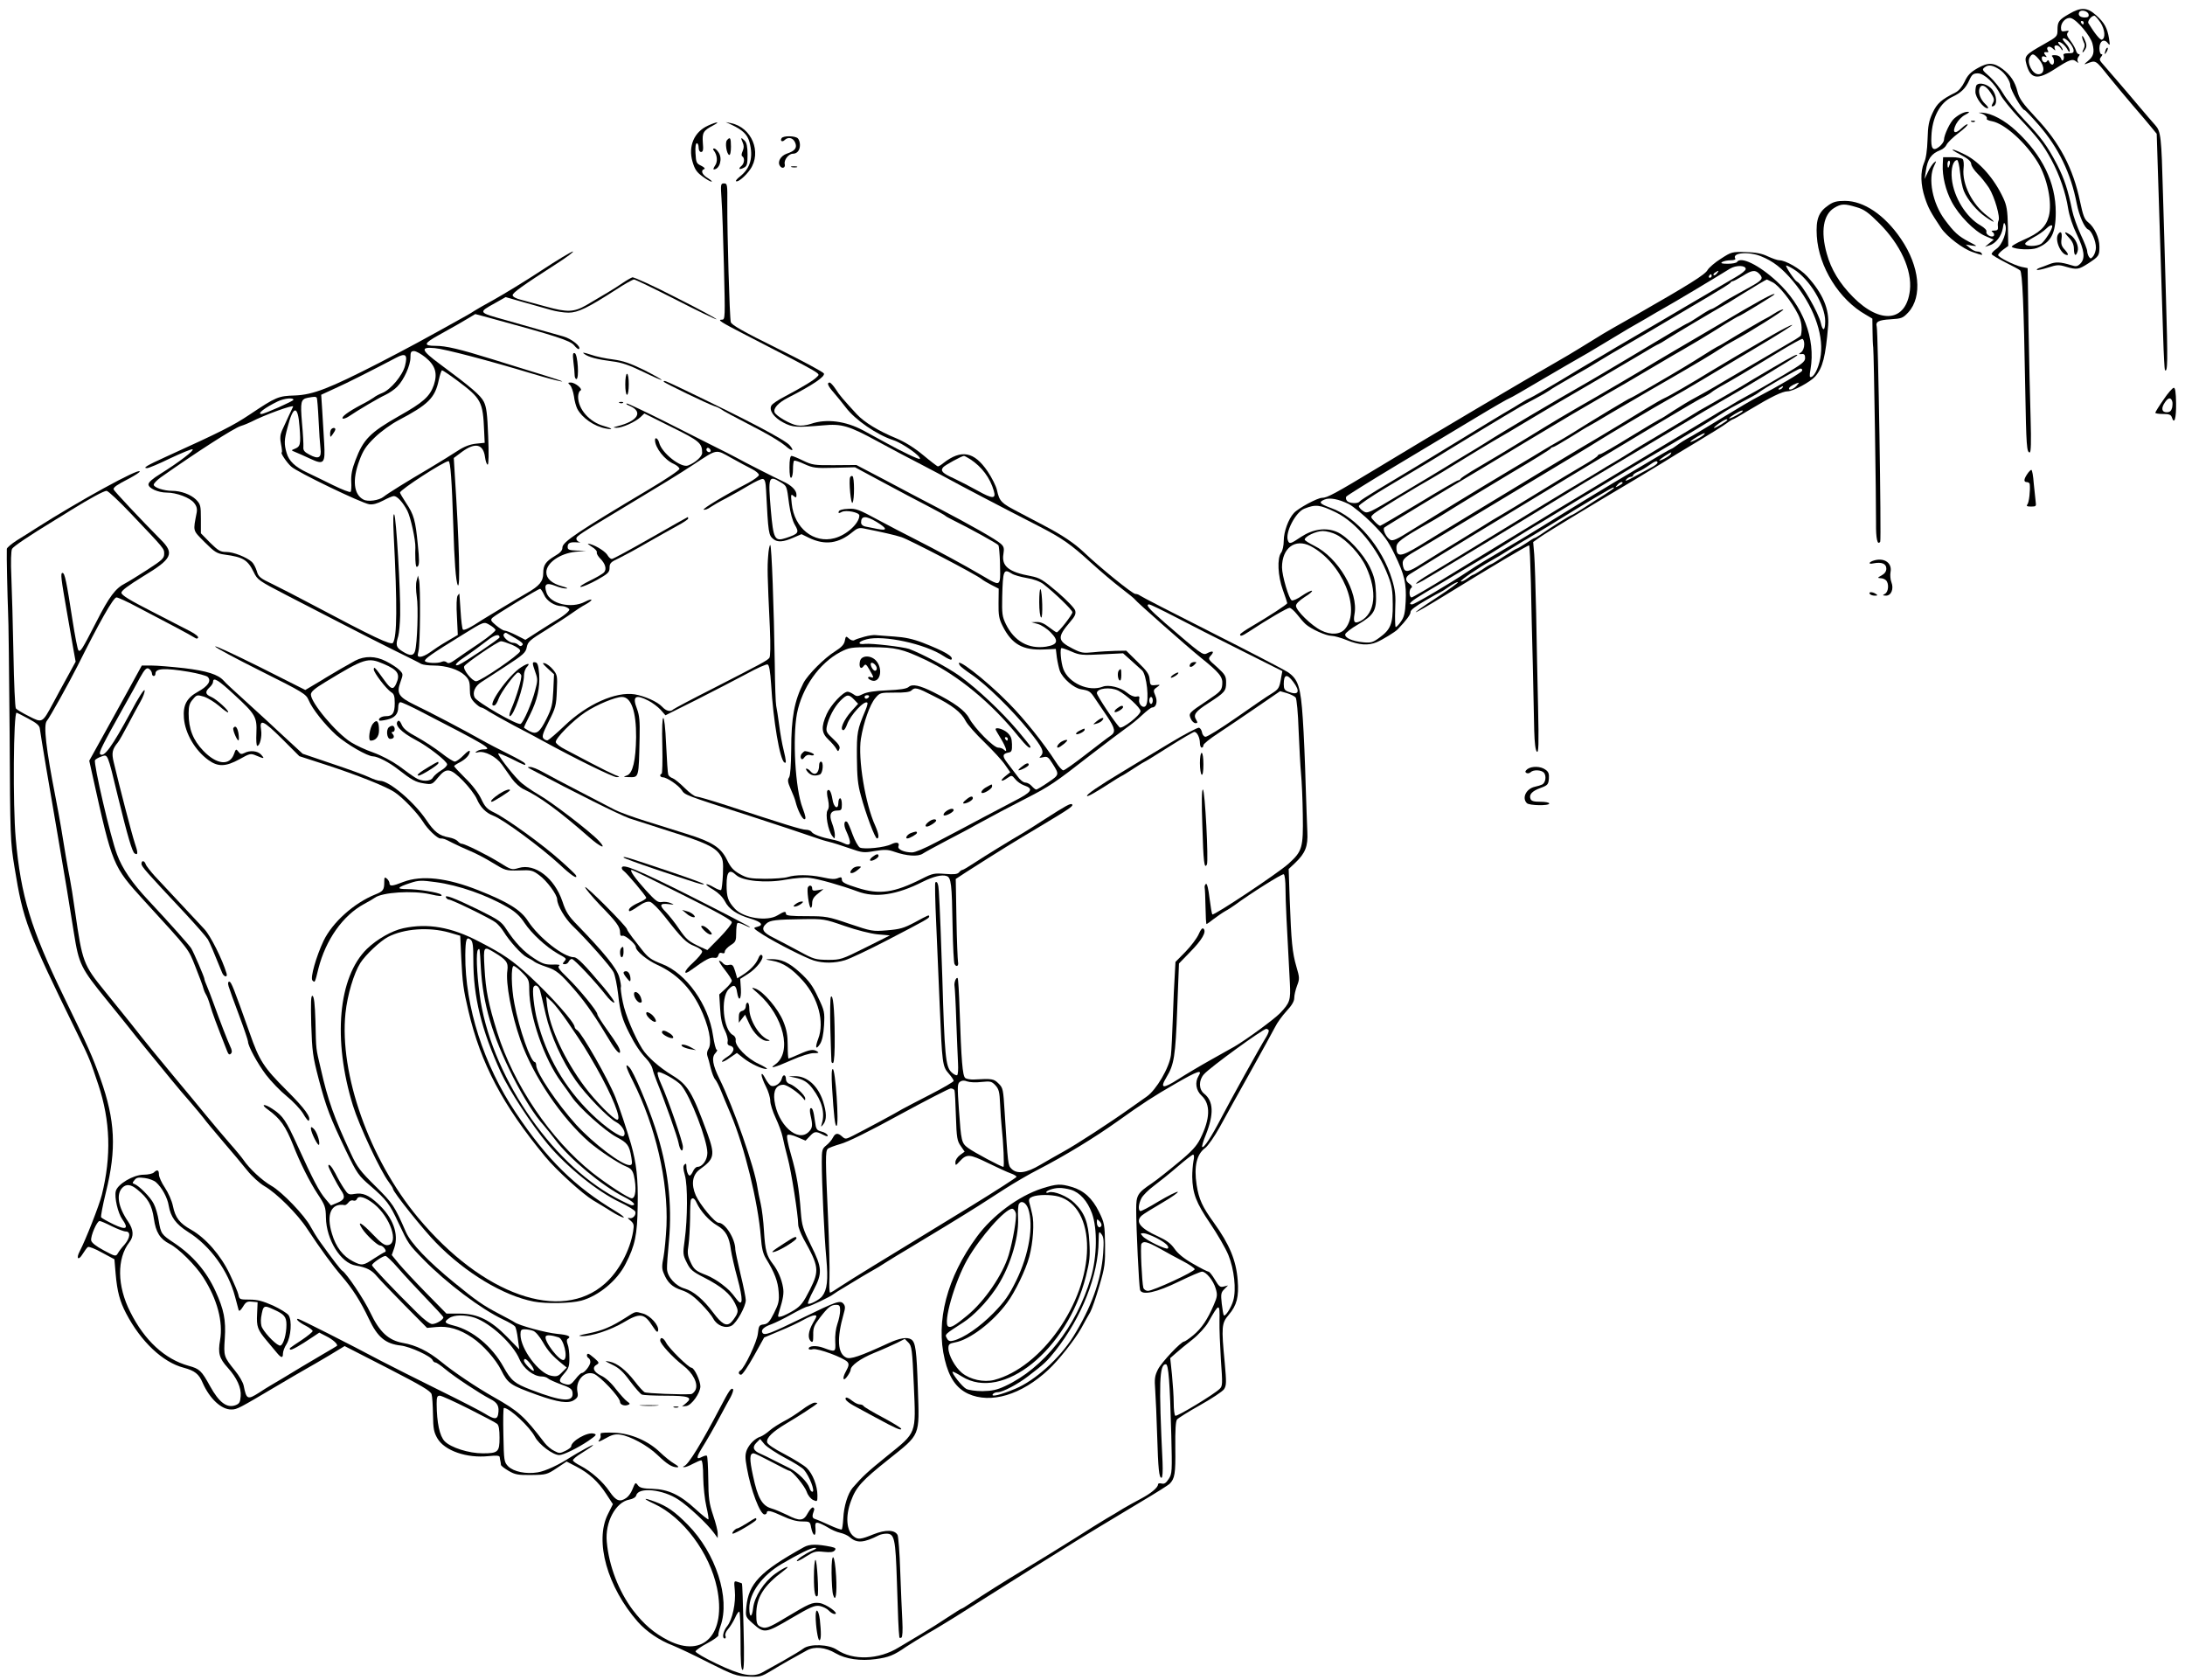 <?xml version="1.0" standalone="no"?>
<!DOCTYPE svg PUBLIC "-//W3C//DTD SVG 20010904//EN"
 "http://www.w3.org/TR/2001/REC-SVG-20010904/DTD/svg10.dtd">
<svg version="1.0" xmlns="http://www.w3.org/2000/svg"
 width="1251pt" height="962pt" viewBox="0 0 1251 962"
 preserveAspectRatio="xMidYMid meet">
<g transform="translate(0,962) scale(0.1,-0.1)"
fill="#000000" stroke="none">
<path d="M11846 9540 c-59 -34 -66 -44 -66 -92 0 -36 -3 -39 -76 -80 -108 -61
-115 -68 -102 -115 23 -86 63 -93 163 -28 85 55 101 60 122 43 13 -10 15 -10
9 0 -4 7 -2 19 4 27 8 10 9 15 2 15 -6 0 -14 10 -17 23 -4 12 -18 37 -32 55
-19 25 -22 36 -14 46 9 11 6 12 -14 8 -21 -4 -25 -1 -25 20 0 32 32 62 58 54
35 -11 110 -101 122 -145 13 -51 7 -74 -28 -102 -20 -16 -21 -20 -7 -14 56 21
50 25 130 -75 33 -41 94 -114 135 -162 41 -47 89 -104 106 -125 l32 -39 11
-344 c14 -434 19 -588 26 -820 3 -101 8 -186 10 -189 16 -15 17 50 6 416 -6
225 -14 489 -17 588 -9 333 -12 362 -44 398 -16 18 -55 63 -87 101 -32 38 -91
108 -132 155 -41 47 -81 94 -89 103 -12 14 -12 21 -2 33 8 10 9 15 1 15 -6 0
-11 15 -11 34 0 41 27 57 48 29 12 -16 13 -12 7 27 -10 60 -26 90 -74 133 -51
46 -87 47 -155 7z m112 -2 c3 -13 -3 -18 -22 -18 -27 0 -41 14 -31 31 10 16
49 6 53 -13z m68 -47 c26 -40 30 -91 8 -98 -10 -3 -40 34 -77 94 -7 12 17 43
34 43 5 0 20 -18 35 -39z m-96 -1 c0 -5 -2 -10 -4 -10 -3 0 -8 5 -11 10 -3 6
-1 10 4 10 6 0 11 -4 11 -10z m-83 -112 c12 -13 23 -32 25 -43 2 -17 -3 -20
-30 -20 -23 0 -31 -4 -27 -13 3 -8 2 -19 -2 -25 -4 -7 -9 -4 -13 8 -4 11 -17
19 -33 19 -17 1 -23 -2 -17 -8 13 -13 13 -46 0 -46 -6 0 -13 7 -17 16 -4 11
-8 12 -13 4 -10 -16 -30 -4 -30 17 0 10 6 13 16 9 14 -5 15 -4 4 9 -12 14 -7
19 13 16 5 -1 6 3 2 9 -13 21 7 31 26 14 18 -16 19 -16 13 -1 -9 23 22 23 35
0 6 -10 11 -14 11 -9 0 5 -7 18 -17 28 -9 10 -12 18 -6 18 14 0 39 -22 51 -45
9 -15 11 -16 12 -4 0 8 -9 25 -20 37 -11 12 -20 24 -20 27 0 12 18 4 37 -17z
m-172 -99 c34 -41 32 -84 -5 -84 -33 0 -66 64 -50 95 15 27 24 25 55 -11z"/>
<path d="M11921 9412 c-1 -7 4 -22 9 -33 8 -13 7 -25 0 -39 -6 -11 -8 -20 -6
-20 3 0 10 9 16 20 8 14 7 28 -4 52 -8 18 -15 27 -15 20z"/>
<path d="M12056 9335 c-9 -26 -7 -32 5 -12 6 10 9 21 6 23 -2 3 -7 -2 -11 -11z"/>
<path d="M11323 9230 c-41 -23 -58 -41 -75 -78 -14 -29 -34 -53 -53 -62 -80
-40 -105 -62 -130 -116 -21 -45 -27 -73 -29 -152 -2 -62 -9 -111 -20 -134 -22
-51 -20 -126 5 -201 19 -57 32 -82 93 -173 32 -48 125 -119 180 -137 58 -20
59 -20 51 -7 -3 6 -14 10 -24 10 -11 0 -29 9 -42 20 l-24 20 35 -6 c34 -5 33
-4 -15 21 -63 33 -87 55 -141 128 -69 93 -97 234 -60 308 14 29 14 30 -1 18
-9 -8 -25 -32 -35 -54 l-19 -40 7 45 c10 71 31 100 84 121 14 5 30 19 35 31 6
12 36 42 68 66 32 24 56 47 52 50 -3 3 -18 -7 -34 -22 -40 -38 -56 -26 -32 23
12 22 34 45 53 54 21 11 27 17 15 17 -21 0 -50 -14 -78 -38 -23 -19 -59 -95
-59 -123 0 -9 -12 -27 -27 -39 -36 -28 -49 -13 -45 59 4 109 49 193 119 226
51 24 77 49 98 96 15 33 23 39 49 39 37 0 98 -58 131 -125 11 -21 58 -80 105
-130 105 -111 136 -150 185 -240 47 -87 82 -189 96 -279 7 -43 26 -100 50
-149 43 -89 49 -137 20 -166 -17 -17 -25 -18 -53 -9 -62 19 -89 20 -126 5 -20
-8 -46 -18 -56 -21 -10 -4 -17 -9 -14 -11 3 -3 31 3 63 13 52 17 64 17 103 5
63 -18 72 -17 128 19 61 40 64 44 64 96 0 50 -28 111 -65 140 -21 16 -29 39
-46 119 -40 190 -116 335 -252 479 -77 83 -96 109 -106 149 -14 57 -40 95 -84
129 -52 39 -84 40 -144 6z m125 -8 c31 -20 62 -66 62 -92 0 -23 67 -140 81
-140 4 0 41 -39 82 -86 113 -130 184 -277 217 -449 14 -71 45 -141 66 -149 19
-7 44 -66 44 -104 0 -15 -7 -37 -15 -48 -13 -16 -16 -17 -25 -4 -5 8 -10 23
-10 32 0 10 -17 53 -37 95 -20 43 -42 105 -49 138 -24 119 -45 181 -85 260
-58 111 -90 155 -190 260 -48 51 -101 117 -119 148 -18 32 -53 75 -78 98 -45
39 -46 41 -27 55 20 15 45 11 83 -14z"/>
<path d="M11317 9133 c-4 -3 -7 -21 -7 -39 0 -33 46 -94 70 -94 7 0 1 11 -13
24 -28 26 -43 66 -33 91 10 26 35 16 62 -24 22 -33 24 -43 14 -61 -10 -18 -9
-21 2 -18 25 8 21 63 -7 97 -25 29 -71 42 -88 24z"/>
<path d="M11335 8973 c26 -6 46 -23 40 -33 -3 -4 11 -11 30 -14 73 -14 194
-123 263 -237 54 -90 83 -231 62 -308 -16 -60 -54 -95 -144 -134 -43 -19 -73
-37 -67 -41 24 -15 111 -18 143 -6 81 32 108 83 108 204 0 170 -76 327 -227
467 -66 61 -139 100 -193 104 -19 1 -26 0 -15 -2z m415 -648 c0 -19 -44 -87
-64 -101 -26 -16 -91 -16 -91 1 0 6 22 22 48 36 27 14 58 36 70 48 20 20 37
27 37 16z"/>
<path d="M11288 8923 c7 -3 16 -2 19 1 4 3 -2 6 -13 5 -11 0 -14 -3 -6 -6z"/>
<path d="M4054 8901 c-80 -36 -115 -118 -89 -207 13 -44 24 -60 57 -84 22 -17
46 -30 52 -30 6 0 -4 9 -21 20 -34 20 -43 45 -21 52 7 3 -1 11 -17 19 -28 13
-30 19 -33 72 -2 35 1 57 8 57 5 0 10 -11 10 -25 0 -15 6 -25 14 -25 11 0 14
12 10 53 -4 58 2 69 61 100 42 22 19 21 -31 -2z"/>
<path d="M4188 8906 c64 -30 91 -56 103 -99 23 -87 6 -150 -55 -198 -15 -12
-25 -23 -22 -26 9 -9 54 28 81 67 68 98 9 241 -110 265 l-30 6 33 -15z"/>
<path d="M4475 8829 c-10 -16 4 -24 17 -11 20 20 48 14 60 -13 14 -31 0 -49
-48 -65 -34 -12 -54 -46 -39 -69 12 -20 33 -12 28 9 -6 24 22 60 47 60 24 0
40 20 40 50 0 14 -5 31 -12 38 -15 15 -84 16 -93 1z"/>
<path d="M4162 8817 c-12 -14 -2 -79 13 -84 6 -2 10 19 10 47 0 51 -5 59 -23
37z"/>
<path d="M4252 8805 c8 -19 8 -31 0 -50 -7 -15 -8 -27 -2 -30 15 -9 12 -41 -5
-55 -21 -17 -12 -24 14 -10 18 9 21 20 21 75 0 44 -5 68 -16 79 -22 22 -25 20
-12 -9z"/>
<path d="M4087 8758 c20 -25 23 -64 7 -86 -8 -12 -12 -22 -7 -22 33 1 51 61
28 96 -8 13 -20 24 -26 24 -8 0 -8 -4 -2 -12z"/>
<path d="M11220 8737 c48 -25 65 -40 66 -56 1 -12 17 -36 36 -55 19 -18 48
-55 66 -82 32 -51 66 -169 54 -188 -3 -6 -5 -21 -3 -33 2 -18 -3 -23 -21 -23
-17 0 -19 -3 -9 -9 7 -5 10 -14 7 -20 -10 -15 -49 6 -43 23 3 8 -11 22 -33 35
-83 47 -154 161 -165 267 -6 59 7 105 30 108 6 0 13 -31 17 -71 4 -40 14 -88
22 -107 21 -50 74 -113 123 -147 58 -41 65 -36 10 6 -87 66 -144 182 -135 270
3 24 1 48 -5 54 -6 6 -34 11 -61 11 l-51 0 -2 -43 c-3 -65 16 -146 51 -212 41
-78 130 -169 192 -196 l49 -21 -25 -20 -25 -21 25 8 c37 11 69 53 77 99 5 33
7 36 14 19 13 -35 -17 -115 -51 -138 -16 -11 -28 -24 -27 -30 2 -5 37 -26 78
-47 41 -20 79 -41 85 -46 13 -12 21 -204 29 -667 6 -345 9 -375 26 -375 7 0 9
59 5 193 -3 105 -9 343 -12 527 l-5 335 -35 7 c-43 10 -134 55 -134 68 0 5 13
19 29 31 l29 21 -2 112 c-2 92 -7 120 -26 161 -51 111 -136 208 -218 249 -76
38 -103 40 -32 3z m-57 -57 c-3 -11 -7 -20 -9 -20 -2 0 -4 9 -4 20 0 11 4 20
9 20 5 0 7 -9 4 -20z"/>
<path d="M4533 8663 c9 -2 23 -2 30 0 6 3 -1 5 -18 5 -16 0 -22 -2 -12 -5z"/>
<path d="M4131 8478 c4 -51 10 -227 14 -390 7 -285 7 -298 -11 -298 -29 0 -9
-13 121 -80 474 -245 441 -226 423 -247 -14 -17 -83 -59 -185 -113 -37 -19
-71 -42 -76 -51 -16 -27 13 -69 68 -98 53 -28 75 -29 228 -16 106 10 147 -2
312 -92 77 -42 192 -103 255 -135 63 -33 135 -71 160 -85 41 -23 290 -154 515
-269 127 -66 176 -100 290 -204 55 -50 134 -117 175 -148 41 -31 76 -60 78
-64 5 -10 298 -269 376 -332 108 -87 128 -111 124 -154 -3 -34 -9 -41 -85 -92
-108 -72 -109 -73 -95 -105 6 -14 18 -25 27 -25 12 0 13 3 4 19 -19 29 -5 48
70 96 93 60 101 69 101 117 0 37 -5 46 -52 89 -53 46 -53 47 -34 68 21 23 8
28 -25 10 -22 -11 -33 -3 -238 174 -94 82 -115 107 -91 107 5 0 72 -32 147
-71 76 -40 245 -126 376 -191 l239 -120 -7 -37 c-10 -61 -14 -66 -55 -92 -22
-13 -113 -75 -201 -137 -89 -62 -169 -112 -178 -110 -9 2 -17 13 -19 25 -2 12
-9 24 -17 27 -7 2 -85 -38 -172 -91 -87 -52 -207 -125 -268 -162 -135 -81
-208 -131 -201 -138 4 -5 52 23 139 79 23 15 49 31 57 35 8 3 41 24 73 45 32
21 60 38 62 38 2 0 64 38 138 85 74 47 140 85 145 85 16 0 32 -34 32 -64 0
-14 5 -26 10 -26 6 0 10 6 10 14 0 7 37 37 83 67 45 30 144 96 219 148 l137
94 39 -11 c22 -7 44 -18 50 -25 6 -7 14 -91 17 -187 4 -96 10 -209 14 -250 4
-41 9 -147 10 -235 3 -189 -3 -208 -81 -279 -62 -56 -428 -299 -437 -291 -3 4
-10 45 -16 93 -6 52 -14 85 -20 82 -5 -3 -9 -12 -8 -20 2 -8 4 -59 5 -112 1
-54 3 -98 6 -98 2 0 21 13 41 29 20 15 50 36 66 45 17 9 41 25 55 35 88 65
272 181 280 176 6 -3 10 -41 10 -83 0 -67 7 -211 25 -540 5 -99 0 -113 -56
-172 -35 -36 -189 -149 -262 -192 -7 -4 -66 -37 -132 -74 -66 -37 -150 -87
-187 -111 -91 -58 -109 -56 -69 11 43 71 51 119 61 389 l10 261 64 66 c67 68
95 115 77 133 -7 7 -16 -3 -28 -31 -10 -23 -44 -68 -75 -100 l-58 -59 -4 -74
c-3 -41 -8 -150 -11 -244 -3 -93 -8 -190 -11 -215 -9 -72 -84 -200 -139 -238
-16 -11 -59 -41 -95 -67 -112 -80 -312 -210 -380 -247 -36 -20 -96 -54 -135
-77 -79 -47 -132 -54 -164 -22 -20 20 -20 21 -39 324 -8 130 -9 139 -35 164
-27 27 -37 29 -140 23 -21 -1 -44 3 -51 9 -15 13 -22 96 -32 391 -3 96 -8 177
-11 180 -8 9 -22 -25 -18 -45 2 -11 7 -101 10 -200 4 -99 8 -208 10 -242 2
-34 0 -65 -5 -68 -6 -3 -21 5 -34 18 -32 32 -38 96 -51 542 -5 164 -15 425
-20 493 -2 42 -10 60 -20 50 -3 -3 -1 -108 5 -234 5 -126 14 -337 20 -469 14
-335 16 -350 51 -390 16 -18 29 -37 29 -43 0 -5 -60 -40 -132 -77 -73 -37
-146 -76 -163 -85 -32 -20 -213 -117 -282 -152 -40 -20 -43 -21 -61 -5 -25 23
-39 21 -53 -5 -6 -13 -23 -33 -38 -45 -24 -19 -26 -27 -26 -95 0 -120 14 -424
26 -553 11 -123 5 -179 -24 -216 -15 -20 -73 -50 -81 -42 -3 3 11 38 32 77 51
98 50 127 -15 257 -46 93 -52 113 -58 189 -10 137 -24 218 -56 329 -18 62 -27
107 -21 113 5 5 28 1 57 -12 l47 -20 24 25 c27 29 35 30 76 9 22 -11 29 -12
26 -3 -2 7 -18 17 -35 21 -27 7 -31 13 -37 58 -8 60 -15 82 -26 75 -4 -3 -4
-22 1 -42 13 -56 11 -71 -11 -93 -63 -63 -178 42 -196 179 -8 58 11 91 51 91
22 0 88 -46 113 -77 11 -15 12 -15 12 -1 0 18 -59 73 -89 83 -12 3 -21 15 -21
25 0 29 -17 33 -24 5 -7 -27 -40 -49 -61 -41 -8 3 -23 22 -34 43 -12 23 -20
31 -21 20 0 -10 11 -40 25 -67 14 -27 25 -64 25 -82 0 -18 14 -62 31 -98 17
-36 35 -85 40 -110 5 -25 18 -79 29 -120 20 -73 60 -328 60 -381 0 -14 14 -50
30 -80 89 -159 92 -182 37 -292 -37 -73 -51 -92 -90 -117 -26 -16 -58 -32 -72
-36 -23 -6 -24 -5 -14 28 23 74 28 105 22 138 -8 48 -30 98 -58 134 -36 47
-44 76 -51 188 -3 57 -12 128 -19 158 -7 30 -16 73 -19 95 -16 111 -137 458
-217 619 -39 80 -46 122 -24 146 10 11 14 20 9 20 -6 0 -15 37 -22 83 -25 175
-153 355 -291 408 -64 25 -80 36 -118 85 -12 16 -36 46 -53 68 -16 21 -30 42
-30 46 0 15 -239 255 -240 241 0 -7 38 -52 83 -100 98 -100 117 -127 117 -159
0 -17 4 -22 14 -19 14 6 76 -48 76 -64 0 -23 63 -75 124 -103 107 -49 186
-127 242 -240 51 -104 73 -206 50 -241 -8 -12 -10 -28 -6 -40 4 -11 13 -42 19
-70 7 -27 18 -57 26 -65 7 -8 22 -37 33 -65 11 -27 36 -88 56 -134 78 -185
156 -502 172 -702 5 -65 12 -96 30 -125 49 -80 68 -130 72 -190 4 -52 0 -68
-27 -122 -25 -50 -36 -61 -58 -64 -26 -3 -29 -7 -34 -53 -5 -47 -76 -196 -100
-211 -14 -8 -11 -24 4 -24 8 0 40 48 73 107 l59 106 90 38 c50 20 110 49 135
63 25 14 53 26 63 26 16 0 15 -4 -8 -43 -28 -48 -32 -89 -12 -106 11 -8 13 -1
13 37 -1 40 5 55 37 97 47 61 64 75 94 75 19 0 23 -5 23 -32 0 -18 -7 -53 -16
-78 -9 -26 -14 -67 -12 -100 3 -62 2 -62 -68 -36 -41 15 -84 12 -84 -5 0 -5
11 -7 24 -3 28 7 177 -49 198 -73 10 -12 8 -23 -9 -54 -24 -43 -15 -63 11 -24
9 13 16 28 16 32 0 25 55 65 135 98 50 20 109 47 132 58 l43 22 21 -21 c19
-20 22 -38 31 -246 12 -281 18 -265 -153 -403 -111 -90 -140 -116 -198 -183
-27 -33 -50 -105 -53 -175 -2 -33 -6 -61 -9 -63 -4 -2 -36 9 -70 25 -35 16
-72 32 -83 35 -17 6 -18 16 -5 51 2 6 0 12 -6 15 -5 3 -19 -12 -30 -32 -24
-46 -46 -48 -118 -11 -29 14 -70 32 -92 38 -52 16 -77 59 -104 187 -21 97 -20
128 4 128 6 0 53 -23 104 -50 51 -27 96 -50 100 -50 17 0 89 -88 100 -121 6
-19 22 -39 36 -46 24 -11 25 -10 25 26 0 55 -27 124 -61 157 -17 16 -74 51
-127 79 -62 32 -98 57 -100 68 -5 26 30 60 112 109 63 37 164 102 175 114 2 2
-4 4 -15 4 -10 0 -44 -19 -74 -42 -30 -22 -76 -52 -103 -65 -26 -14 -63 -37
-80 -52 -18 -16 -41 -31 -52 -35 -32 -10 -64 -42 -79 -76 -10 -26 -11 -44 0
-103 22 -127 76 -267 101 -267 7 0 13 5 13 10 0 17 25 11 92 -20 42 -20 79
-30 109 -30 45 0 47 -1 53 -35 10 -50 28 -57 25 -9 -3 33 -1 39 15 36 10 -2
35 -14 55 -26 20 -13 52 -27 71 -31 19 -4 44 -15 55 -25 41 -36 80 -33 167 11
10 5 29 9 43 9 46 0 52 -26 60 -275 6 -196 9 -276 14 -318 1 -5 6 -5 12 -2 6
5 8 39 5 98 -3 51 -8 178 -12 282 -3 105 -11 198 -15 207 -16 31 -69 32 -139
4 -71 -29 -88 -31 -112 -12 -42 32 -49 115 -16 203 29 80 63 117 215 238 185
148 177 129 168 405 -7 218 -13 266 -38 282 -23 15 -66 8 -129 -21 -165 -76
-219 -94 -243 -83 -50 23 -55 109 -15 250 10 34 10 45 -1 58 -18 22 -40 14
-235 -81 -185 -90 -218 -103 -229 -85 -10 16 8 34 52 49 21 8 73 33 115 57 43
24 84 44 91 44 13 0 136 59 147 70 3 3 39 26 80 50 41 25 82 50 91 55 9 6 32
18 50 29 19 10 57 33 84 51 28 18 86 53 130 79 111 66 319 193 396 242 35 23
105 67 154 99 50 32 135 82 190 110 153 79 325 184 455 277 141 101 208 144
328 213 130 75 159 85 134 45 -22 -36 -15 -83 18 -113 52 -49 49 -132 -8 -246
-21 -42 -49 -73 -127 -137 -55 -46 -122 -99 -150 -118 -83 -56 -90 -68 -90
-150 0 -111 16 -439 22 -460 10 -34 93 -16 224 48 64 31 122 56 131 56 23 0
65 -51 78 -96 11 -36 10 -47 -11 -95 -35 -82 -69 -133 -117 -173 -24 -20 -48
-36 -52 -36 -18 0 -129 -118 -150 -159 -19 -38 -21 -54 -16 -120 3 -42 8 -157
11 -256 6 -198 11 -245 25 -245 6 0 8 36 6 88 -22 456 -19 562 19 562 15 0 23
-101 31 -405 5 -209 5 -222 -15 -252 -15 -23 -25 -30 -40 -26 -12 3 -21 1 -21
-5 0 -18 -41 -52 -100 -83 -30 -16 -76 -41 -101 -56 -25 -16 -67 -41 -95 -57
-27 -16 -109 -67 -181 -113 -73 -46 -195 -121 -271 -167 -137 -82 -247 -152
-330 -207 -23 -16 -45 -29 -48 -29 -3 0 -37 -22 -77 -48 -40 -27 -108 -70
-152 -96 -44 -26 -102 -61 -129 -77 -115 -71 -262 -76 -354 -14 -47 32 -155
36 -193 7 -13 -10 -64 -41 -112 -68 -49 -27 -103 -57 -120 -67 -56 -32 -124
-19 -265 49 -68 32 -121 64 -120 70 2 7 32 28 68 47 36 19 64 40 63 45 -2 6 4
30 12 53 57 160 -27 418 -187 580 -75 76 -118 106 -188 132 -70 26 -72 19 -5
-12 166 -77 318 -281 360 -482 54 -263 -76 -403 -279 -300 -82 42 -140 92
-203 174 -81 108 -137 253 -149 390 -11 113 51 228 129 242 22 4 37 14 40 25
12 48 153 34 241 -25 57 -37 167 -140 203 -190 l22 -30 0 25 c1 14 -11 61 -26
105 -23 69 -27 98 -28 208 -1 70 -4 130 -8 133 -3 3 -15 0 -27 -6 -34 -18 -35
-5 -3 47 34 55 67 112 113 198 18 33 41 77 53 97 11 21 17 41 14 45 -11 10
-21 -4 -75 -107 -103 -197 -180 -324 -205 -333 -9 -4 -9 -6 1 -6 6 -1 29 8 49
19 21 11 42 20 48 20 6 0 11 -39 11 -97 1 -54 9 -129 18 -167 9 -38 14 -71 12
-74 -3 -2 -36 24 -73 58 -90 83 -157 114 -248 117 -53 1 -72 6 -82 19 -15 20
-15 20 -33 -24 -7 -18 -22 -39 -34 -47 -37 -26 -59 -18 -96 36 -39 58 -106
116 -167 148 -24 12 -43 26 -43 31 0 6 21 24 48 40 76 47 92 64 27 29 -33 -18
-71 -40 -85 -49 -70 -46 -148 -82 -192 -89 -67 -11 -137 4 -168 34 -24 25 -25
30 -28 180 -2 85 -1 155 3 155 32 0 147 -107 178 -166 23 -44 103 -104 139
-104 23 0 105 40 166 81 47 33 51 37 31 42 -37 10 -129 -43 -129 -74 0 -5 -15
-16 -33 -25 -31 -15 -36 -15 -64 0 -17 8 -42 29 -55 46 -117 153 -148 181
-293 263 -97 55 -226 141 -300 202 -74 60 -143 94 -218 107 -83 15 -134 62
-187 174 -36 76 -135 223 -160 239 -10 6 -55 65 -127 165 -18 25 -42 64 -55
88 -33 63 -163 199 -225 234 -51 29 -126 98 -160 149 -9 13 -44 56 -78 94 -34
39 -95 111 -136 161 -41 50 -121 147 -179 216 -102 123 -152 183 -255 314 -27
34 -93 116 -146 181 -122 150 -128 167 -169 453 -11 80 -25 165 -30 190 -11
54 -34 188 -50 290 -7 41 -21 120 -32 175 -55 281 -70 414 -50 438 17 20 128
220 175 313 126 252 206 394 224 394 8 0 61 -24 117 -54 55 -29 151 -79 211
-111 61 -32 115 -62 122 -67 7 -5 14 -5 17 1 4 6 -15 21 -41 35 -26 14 -127
65 -223 115 -129 66 -175 94 -175 108 0 12 39 41 125 94 166 100 180 130 101
209 -115 116 -271 282 -271 289 0 12 18 25 88 61 34 18 62 36 62 41 0 23 -354
-172 -595 -326 -27 -18 -76 -48 -108 -68 -31 -20 -57 -42 -58 -49 -2 -30 4
-289 7 -358 3 -41 6 -354 9 -695 3 -599 4 -625 28 -770 50 -307 68 -356 366
-965 65 -133 67 -140 114 -280 69 -207 75 -409 20 -630 -15 -61 -93 -259 -127
-324 -22 -42 -7 -55 17 -15 12 19 25 37 30 40 6 4 42 -10 81 -32 l71 -38 7
-83 c9 -103 24 -158 60 -227 85 -162 210 -280 330 -311 63 -17 87 -36 108 -86
40 -91 108 -155 166 -153 31 0 45 8 256 133 73 43 151 89 173 101 22 12 80 46
129 75 l89 54 246 -126 c194 -100 247 -131 252 -150 4 -12 7 -65 8 -117 1 -80
5 -100 25 -135 41 -71 168 -115 293 -102 48 5 63 3 64 -6 1 -7 2 -17 4 -23 1
-5 3 -15 3 -21 1 -6 21 -21 45 -35 36 -21 54 -24 130 -23 83 1 90 3 144 39
l57 38 56 -29 c73 -38 125 -86 171 -157 l38 -58 -29 -58 c-77 -154 -3 -417
172 -616 49 -55 123 -106 200 -135 29 -12 122 -55 205 -98 142 -71 158 -77
225 -80 69 -3 76 -1 133 33 59 36 135 79 205 117 44 24 106 18 165 -17 57 -33
142 -45 229 -33 74 10 104 22 173 70 24 16 80 50 125 77 46 26 112 67 148 89
36 23 97 61 135 85 39 25 133 84 211 133 78 49 184 116 238 149 53 33 107 67
120 75 37 23 204 124 371 224 83 49 155 95 161 101 30 30 35 59 33 205 -1 104
2 154 10 164 7 8 66 45 132 82 66 37 128 78 137 91 14 22 14 39 4 151 -20 207
-18 227 23 275 46 54 59 103 51 200 -9 113 -48 205 -136 327 -66 91 -86 134
-99 217 -16 106 0 175 49 211 16 12 53 65 83 119 29 54 108 195 174 313 66
118 130 235 143 260 12 25 42 66 66 92 30 32 44 56 44 75 0 15 7 46 16 70 15
39 15 46 -4 110 -23 79 -29 141 -38 383 l-6 175 37 35 c59 56 74 96 70 176 -2
38 -6 164 -10 279 -3 116 -10 282 -16 370 -12 183 -26 227 -87 268 -20 13
-217 116 -437 227 -220 111 -404 206 -409 211 -6 5 -17 9 -26 9 -16 0 -204
152 -295 239 -54 51 -122 97 -225 151 -36 19 -105 55 -154 81 -94 49 -104 59
-118 123 -5 23 -29 71 -54 108 -77 113 -150 127 -253 47 -13 -11 -27 -19 -31
-19 -4 0 -42 29 -85 65 -51 42 -104 75 -154 96 -100 41 -182 91 -225 137 -82
89 -99 109 -122 145 -13 20 -29 37 -34 37 -18 0 -10 -20 23 -57 18 -21 49 -59
69 -85 54 -72 178 -157 273 -188 53 -17 163 -95 151 -107 -5 -5 -107 44 -188
89 -40 22 -101 55 -134 73 -102 55 -212 69 -300 39 -29 -10 -60 -13 -81 -9
-40 7 -120 54 -128 74 -9 23 20 55 76 84 141 72 214 121 206 139 -2 7 -122 72
-266 143 -196 97 -263 135 -267 151 -7 25 -21 512 -20 677 1 111 0 117 -19
117 -19 0 -20 -4 -14 -92z m1424 -1487 c66 -43 114 -107 135 -181 14 -47 -7
-47 -91 0 -41 23 -102 54 -135 70 -69 31 -81 44 -64 65 11 13 107 65 119 65 4
0 20 -9 36 -19z m-4805 -312 c194 -204 190 -199 190 -230 0 -25 -12 -36 -97
-91 -54 -35 -111 -70 -127 -78 -55 -28 -91 -76 -165 -221 -82 -160 -91 -173
-102 -162 -5 5 -20 83 -34 173 -34 220 -44 270 -57 270 -13 0 -9 -29 27 -235
14 -82 31 -178 37 -212 l11 -61 -43 -79 c-24 -43 -63 -115 -87 -160 -61 -113
-60 -113 -138 -73 -36 18 -69 38 -74 44 -5 6 -11 146 -14 311 -3 165 -9 364
-12 442 -4 87 -2 149 4 161 8 14 93 72 249 167 10 6 50 30 89 55 112 69 186
109 203 110 9 0 72 -59 140 -131z m6654 -962 c43 -57 31 -80 -28 -57 -21 8
-26 16 -26 43 0 57 18 62 54 14z m-7242 -211 c47 -25 64 -39 66 -57 5 -39 58
-356 103 -614 41 -238 63 -372 92 -555 29 -182 39 -201 189 -386 62 -76 122
-151 133 -165 11 -15 56 -70 100 -124 44 -53 105 -128 135 -165 30 -37 80 -96
111 -131 30 -35 64 -76 75 -90 10 -15 60 -74 109 -132 50 -58 113 -133 140
-167 28 -35 71 -74 100 -91 68 -39 189 -159 244 -244 78 -118 143 -207 197
-270 63 -73 109 -146 156 -245 50 -106 95 -143 183 -153 53 -6 173 -61 182
-84 3 -7 10 -13 16 -13 6 0 31 -17 56 -38 54 -45 198 -140 258 -171 42 -21 53
-42 45 -88 -5 -30 -23 -29 -74 3 -22 14 -140 75 -262 135 -121 60 -273 136
-336 169 -180 96 -465 240 -474 240 -16 0 7 -21 45 -40 21 -11 39 -25 39 -30
0 -5 -28 -28 -62 -51 -77 -51 -73 -48 -66 -55 6 -5 53 21 130 73 l36 24 39
-20 c39 -19 70 -48 62 -56 -2 -2 -38 -23 -79 -47 -41 -24 -95 -56 -120 -71
-68 -42 -163 -98 -185 -111 -11 -6 -39 -24 -62 -39 -66 -42 -72 -39 -88 41 -4
19 -26 57 -50 86 -63 78 -65 82 -58 183 7 106 -5 166 -53 271 -52 114 -130
205 -238 277 -71 47 -75 52 -87 125 -5 34 -18 79 -29 99 -18 37 -85 104 -111
113 -12 4 -12 7 1 22 11 15 23 17 59 12 24 -3 53 -14 64 -24 34 -30 66 -89 73
-134 11 -65 41 -106 110 -150 127 -79 231 -223 270 -372 9 -34 18 -67 20 -75
3 -10 11 -4 25 18 16 27 24 32 52 29 l32 -3 -3 -67 c-4 -73 3 -91 55 -153 18
-22 43 -52 56 -67 27 -33 37 -35 37 -7 0 12 9 37 21 55 25 42 32 135 11 165
-8 11 -48 36 -89 55 -59 26 -89 34 -134 34 -56 0 -59 1 -64 28 -3 15 -26 68
-50 119 -51 107 -137 205 -219 252 -68 38 -92 69 -106 137 -6 30 -27 77 -46
105 -19 28 -34 62 -34 75 0 27 -10 30 -29 12 -6 -7 -33 -13 -59 -13 -58 0
-149 -54 -159 -94 -9 -35 12 -126 37 -161 39 -55 23 -64 -50 -29 -35 17 -67
35 -71 40 -3 5 9 69 27 142 62 250 54 412 -31 652 -45 125 -70 183 -209 468
-189 389 -247 578 -276 907 -17 193 -13 720 5 720 2 0 32 -15 67 -34z m7101
-1783 c4 -3 -2 -20 -12 -37 -39 -63 -206 -364 -259 -466 -56 -108 -100 -175
-109 -166 -3 3 6 34 21 70 47 118 44 193 -10 235 -31 25 -32 76 -1 111 34 39
338 260 357 260 4 0 10 -3 13 -7z m-1644 -297 c51 5 58 4 80 -19 20 -22 24
-38 27 -109 2 -46 6 -104 9 -130 10 -90 16 -228 10 -228 -13 0 -170 84 -202
108 -38 28 -40 37 -53 222 -9 130 -9 146 6 157 11 8 24 9 42 2 14 -5 50 -7 81
-3z m-154 -48 c2 -7 6 -75 8 -150 4 -122 7 -140 28 -169 l22 -32 -26 -19 c-15
-11 -27 -29 -27 -41 0 -21 1 -21 25 5 40 43 55 42 162 -10 55 -27 114 -54 132
-60 17 -6 31 -15 31 -19 0 -4 -118 -80 -261 -168 -144 -88 -295 -180 -335
-205 -40 -25 -140 -85 -221 -135 -81 -49 -169 -105 -195 -122 -26 -18 -51 -33
-55 -33 -5 0 -6 39 -4 87 2 49 -2 201 -8 338 -15 335 -16 384 -2 398 6 6 39
18 73 28 39 10 167 73 338 167 151 82 283 150 293 151 10 0 19 -5 22 -11z
m1368 -405 c-4 -21 -7 -61 -7 -90 2 -96 22 -148 102 -266 42 -62 89 -143 105
-182 33 -81 46 -197 28 -260 -11 -40 -46 -94 -54 -85 -3 3 -8 33 -12 67 -6 54
-4 64 14 82 l22 22 -24 -6 c-21 -6 -28 0 -51 39 -15 25 -31 46 -37 46 -5 0
-45 20 -88 45 -53 30 -88 59 -107 87 -21 30 -46 48 -94 70 -102 46 -133 85
-92 120 9 8 62 41 117 73 55 32 94 60 88 62 -6 2 -56 -23 -110 -55 -54 -33
-101 -58 -105 -55 -13 7 -9 42 7 73 8 16 40 48 71 71 31 23 92 72 136 110 44
38 84 69 89 69 6 0 7 -15 2 -37z m-6048 -162 c62 -50 85 -90 96 -168 11 -77
35 -116 90 -144 51 -25 150 -124 193 -192 80 -125 114 -254 96 -359 -13 -75
-5 -104 45 -159 51 -57 77 -113 73 -162 -3 -35 -7 -43 -31 -52 -49 -17 -93 17
-144 109 -49 89 -60 100 -123 117 -136 38 -252 144 -334 308 -76 149 -78 306
-5 400 26 33 24 71 -7 117 -58 84 -70 158 -33 195 22 22 49 19 84 -10z m-145
-211 c33 -16 69 -30 80 -30 29 0 26 -36 -7 -75 -16 -17 -33 -40 -39 -51 -11
-18 -15 -17 -80 18 -45 24 -70 44 -72 57 -4 25 33 111 48 111 6 0 37 -13 70
-30z m5979 -66 c54 -28 78 -50 67 -61 -8 -9 -122 46 -143 69 -15 17 -15 18 5
18 11 0 43 -12 71 -26z m20 -61 c37 -21 97 -54 134 -73 37 -19 67 -40 67 -46
0 -14 -238 -124 -268 -124 -11 0 -23 8 -26 18 -8 31 -18 240 -11 251 11 18 33
13 104 -26z m-5071 -350 c60 -27 72 -42 72 -87 0 -54 -17 -113 -34 -119 -15
-6 -83 61 -105 102 -7 12 -9 37 -6 59 12 71 14 72 73 45z m5414 -65 c-1 -40 3
-140 8 -222 10 -139 10 -151 -7 -167 -31 -31 -244 -160 -254 -154 -5 4 -9 36
-9 73 0 37 -5 110 -10 162 l-10 95 33 29 c17 15 60 51 95 78 35 28 74 71 89
97 64 113 67 114 65 9z m-4298 -503 c81 -41 154 -79 162 -86 10 -8 14 -33 14
-80 0 -81 -8 -89 -96 -89 -80 0 -183 33 -218 69 -29 30 -45 105 -46 214 0 39
3 47 18 47 10 0 84 -34 166 -75z m1811 -281 c50 -26 98 -56 108 -68 31 -36 66
-126 48 -126 -5 0 -13 9 -16 21 -11 35 -66 89 -114 114 -25 13 -67 34 -92 46
-25 13 -59 30 -76 37 -40 17 -48 37 -22 63 l21 21 26 -31 c15 -16 68 -51 117
-77z"/>
<path d="M10470 8446 c-58 -39 -74 -81 -68 -178 11 -176 128 -364 281 -450
l37 -22 1 -70 c0 -39 2 -82 4 -96 4 -32 17 -886 16 -1005 -1 -88 8 -130 24
-106 7 12 -12 1203 -20 1231 -8 28 10 38 79 42 64 4 71 7 102 40 82 90 65 263
-42 420 -93 137 -213 218 -321 218 -45 0 -66 -5 -93 -24z m159 -12 c43 -12 68
-30 130 -92 122 -122 189 -268 176 -384 -21 -180 -168 -197 -325 -39 -78 79
-126 158 -151 249 -36 127 -20 224 43 262 40 24 58 25 127 4z"/>
<path d="M11783 8278 c-20 -34 18 -118 53 -118 8 0 2 12 -12 28 -21 22 -25 34
-21 65 5 37 -5 49 -20 25z"/>
<path d="M11845 8260 c20 -21 29 -41 29 -65 1 -39 11 -46 21 -14 9 27 -11 74
-41 94 -37 24 -40 18 -9 -15z"/>
<path d="M3099 8071 c-91 -60 -213 -134 -270 -166 -57 -31 -108 -61 -114 -65
-5 -4 -28 -18 -50 -30 -247 -138 -327 -181 -495 -268 -283 -145 -377 -182
-481 -186 -96 -3 -108 -8 -259 -109 -96 -64 -161 -97 -480 -242 -110 -50 -135
-65 -108 -65 9 0 69 25 132 56 64 30 122 54 128 52 14 -5 -80 -76 -184 -141
-44 -27 -68 -48 -68 -60 0 -22 55 -47 105 -47 55 0 133 -29 156 -59 15 -18 19
-34 15 -56 -21 -110 -24 -98 46 -169 57 -57 70 -65 114 -71 105 -14 132 -30
166 -99 22 -46 28 -50 188 -133 91 -47 235 -121 320 -165 85 -44 218 -112 295
-150 77 -38 148 -73 157 -79 10 -5 42 -9 71 -9 72 0 143 -23 178 -56 24 -23
29 -36 29 -78 0 -41 5 -55 27 -78 15 -15 32 -28 38 -28 5 0 26 -11 45 -24 19
-12 85 -49 145 -81 61 -31 133 -70 160 -85 192 -105 406 -210 426 -209 20 0
19 2 -11 13 -19 8 -80 38 -135 67 -56 30 -123 65 -150 79 -28 14 -51 32 -53
41 -4 21 99 125 170 172 65 43 171 87 209 87 53 0 82 -83 81 -230 -2 -134 -19
-207 -52 -219 -24 -9 -23 -9 10 -10 59 -1 57 -10 62 229 2 92 -1 124 -15 162
-28 72 -9 85 65 47 22 -11 54 -35 70 -52 l28 -32 178 89 c97 49 226 116 286
148 60 33 114 57 121 54 9 -3 15 -40 20 -113 12 -208 50 -433 76 -448 12 -8
11 7 -5 74 -8 31 -19 94 -25 141 -6 47 -14 96 -17 110 -3 14 -7 120 -8 235 -5
326 -18 685 -26 685 -4 0 -10 -29 -12 -64 -5 -63 -5 -101 10 -415 4 -99 3
-159 -3 -167 -12 -16 -47 -34 -320 -174 -121 -61 -224 -116 -230 -121 -16 -16
-41 -10 -64 15 -27 29 -99 61 -157 71 -108 17 -273 -56 -402 -180 -46 -44 -90
-81 -96 -83 -7 -2 -18 3 -25 11 -9 11 -2 32 31 97 39 77 43 91 46 175 4 86 3
92 -22 122 -14 17 -35 33 -47 36 -17 4 -13 -2 16 -29 l37 -34 -4 -92 c-4 -81
-9 -102 -38 -161 -41 -82 -58 -94 -100 -72 -16 9 -30 18 -30 20 0 3 15 35 34
72 43 87 58 154 53 234 -4 48 -9 65 -21 67 -20 4 -20 -2 -1 -56 14 -39 14 -49
-1 -104 -18 -71 -66 -182 -83 -192 -16 -11 -252 125 -264 152 -13 29 3 65 40
88 15 10 78 50 140 91 100 65 113 77 119 108 6 31 17 41 113 100 58 36 124 79
146 95 22 16 57 39 78 50 47 26 43 39 -4 15 -78 -41 -199 -12 -220 52 -16 49
-2 60 51 39 22 -9 50 -16 63 -15 12 0 0 6 -26 13 -58 16 -89 44 -89 80 0 53
78 108 167 117 l60 6 -52 1 c-45 2 -53 5 -53 21 0 23 14 29 55 26 17 -1 22 0
13 2 -10 2 -18 11 -18 19 0 15 16 25 275 181 213 128 305 184 395 243 140 92
126 89 216 39 43 -24 97 -53 119 -64 22 -11 40 -26 40 -34 0 -7 -27 -27 -60
-45 -134 -70 -267 -150 -256 -154 7 -2 25 4 39 15 15 10 56 34 92 52 36 19 94
52 129 73 35 21 71 38 79 36 11 -2 16 -19 18 -63 13 -251 14 -259 43 -282 23
-18 56 -16 111 8 l49 21 43 -21 c92 -44 170 -33 250 34 24 20 37 25 62 20 105
-21 177 -37 217 -50 46 -15 430 -215 459 -240 8 -7 34 -22 57 -34 l41 -21 -1
-82 c-1 -70 3 -91 23 -131 53 -106 116 -141 239 -135 l66 3 6 -50 c4 -27 12
-62 17 -76 17 -44 81 -99 122 -105 47 -8 52 -11 81 -55 13 -19 43 -64 67 -99
48 -72 51 -92 19 -113 -13 -8 -75 -56 -140 -106 -64 -50 -122 -91 -129 -91 -7
0 -26 21 -43 48 -66 103 -180 247 -273 340 -132 134 -315 274 -277 213 3 -6
34 -30 68 -53 84 -57 232 -202 328 -321 79 -98 90 -122 67 -146 -11 -10 -8
-11 14 -6 23 6 30 2 53 -35 41 -65 41 -65 -24 -109 -33 -23 -64 -41 -68 -41
-5 0 -16 9 -26 20 -9 11 -26 20 -36 20 -12 0 -32 16 -47 38 -15 20 -41 54 -57
75 -30 39 -28 52 8 59 17 3 20 11 19 48 -1 34 -7 48 -28 67 -24 20 -66 32 -66
18 0 -3 14 -27 30 -53 31 -51 41 -87 18 -64 -7 7 -21 12 -33 12 -26 0 -134
109 -166 168 -24 45 -86 90 -204 149 -80 40 -122 49 -143 30 -12 -10 -49 -16
-123 -19 -70 -3 -116 -10 -138 -21 -30 -15 -36 -15 -54 -2 -12 8 -27 15 -34
15 -26 0 -97 -76 -120 -128 -33 -74 -30 -108 10 -146 18 -17 38 -40 44 -51 11
-19 12 -19 19 -2 5 13 -5 28 -36 57 -38 35 -42 43 -36 72 10 49 42 110 77 146
38 38 48 39 79 7 l23 -24 -37 -41 c-46 -51 -71 -110 -47 -110 5 0 14 14 20 31
19 55 101 143 117 126 3 -3 -2 -22 -11 -43 -47 -112 -50 -126 -49 -269 1 -111
5 -157 23 -220 28 -105 81 -245 92 -245 14 0 10 27 -10 73 -57 124 -100 385
-82 498 15 93 51 195 82 232 26 31 28 32 110 32 56 -1 88 3 97 12 20 20 33 17
128 -32 105 -52 158 -93 183 -143 11 -21 59 -75 108 -122 48 -47 101 -104 117
-128 l30 -43 -30 -24 c-33 -27 -21 -34 15 -8 23 16 25 15 44 -8 10 -13 33 -29
50 -35 58 -20 46 -38 -60 -92 -54 -28 -132 -69 -173 -91 -41 -22 -95 -51 -120
-64 -25 -13 -93 -49 -152 -80 -62 -33 -119 -57 -136 -57 -46 0 -85 18 -78 35
8 22 -10 27 -41 12 -37 -19 -156 -31 -180 -19 -10 6 -29 40 -42 76 -13 37 -27
68 -31 71 -17 11 -21 -17 -7 -48 35 -76 31 -96 -15 -73 -14 7 -42 16 -64 20
-57 11 -108 29 -117 43 -4 7 -19 13 -33 13 -24 0 -120 30 -459 141 -83 27
-159 49 -168 49 -10 0 -40 22 -67 49 -27 27 -58 52 -69 56 -10 3 -22 12 -25
20 -3 8 -8 84 -12 170 -9 209 -28 205 -22 -5 2 -88 0 -160 -4 -160 -4 0 -8 -4
-8 -10 0 -5 7 -10 15 -10 23 0 89 -45 108 -73 19 -29 14 -27 387 -147 157 -51
314 -103 350 -116 36 -13 83 -28 105 -33 22 -5 75 -22 118 -37 74 -26 82 -27
145 -16 56 9 75 9 112 -4 71 -25 136 -29 163 -11 12 8 74 42 137 75 63 33 138
72 165 88 112 61 185 100 291 154 133 68 163 88 368 248 88 68 180 137 205
155 25 17 66 50 91 74 25 23 50 43 57 43 23 0 32 34 18 67 -13 30 -12 34 8 48
22 16 22 16 -8 13 -28 -3 -30 0 -33 33 -2 29 -15 48 -69 100 l-65 64 -62 -1
c-33 -1 -90 -4 -126 -8 -59 -6 -70 -4 -119 21 -88 45 -89 65 -13 154 26 30 33
45 28 63 -3 14 -48 60 -101 106 -85 72 -102 82 -153 92 -127 23 -169 57 -157
127 5 32 3 42 -15 58 -24 23 -179 111 -365 208 -71 37 -205 107 -296 156
l-166 87 -125 -1 c-116 -1 -128 1 -180 26 -30 15 -60 27 -66 27 -8 0 -12 -23
-12 -66 0 -41 4 -63 10 -59 6 3 10 25 10 49 0 23 3 45 6 48 3 4 30 -5 60 -19
49 -22 64 -24 171 -21 l118 3 160 -86 c88 -48 203 -108 255 -135 52 -27 97
-52 100 -55 3 -4 23 -15 45 -26 96 -47 255 -135 261 -144 8 -13 14 -180 8
-201 -8 -26 -18 -23 -108 31 -88 52 -250 140 -386 209 -47 23 -139 72 -205
107 -107 58 -125 65 -169 62 -31 -1 -51 -7 -54 -15 -3 -11 0 -12 17 -3 24 13
101 -2 101 -20 0 -45 -73 -112 -142 -130 -119 -32 -231 58 -245 197 -6 54 -5
58 10 45 15 -12 17 -11 17 7 0 26 -30 55 -79 77 -43 20 -223 111 -267 136 -17
9 -40 21 -50 26 -39 19 -155 78 -355 179 -114 57 -213 104 -220 104 -8 -1 0
-7 17 -14 78 -34 46 -87 -71 -116 -27 -7 -28 -8 -5 -9 31 -1 107 33 137 61
l22 21 156 -78 c160 -79 175 -92 175 -148 0 -21 -41 -57 -81 -72 -40 -15 -150
71 -165 130 -6 24 -24 36 -24 16 0 -44 56 -115 108 -137 17 -8 32 -21 32 -28
0 -8 -78 -60 -172 -116 -405 -241 -498 -303 -498 -334 0 -18 -12 -31 -45 -50
-51 -31 -65 -51 -65 -98 0 -46 -21 -72 -93 -113 -58 -33 -223 -133 -257 -154
-68 -45 -103 -62 -110 -55 -4 5 -10 52 -13 104 -4 52 -6 97 -7 100 0 3 -5 -2
-10 -10 -6 -9 -8 -57 -4 -120 l5 -105 -63 -37 c-35 -20 -78 -49 -97 -63 -19
-14 -44 -25 -54 -25 -17 0 -18 4 -11 33 10 38 12 371 3 407 l-6 25 -8 -30 c-5
-16 -4 -57 1 -90 10 -60 3 -270 -10 -313 -9 -28 -29 -28 -72 -1 -36 22 -40 35
-24 87 5 19 10 72 11 120 3 131 -23 566 -34 577 -6 7 -7 -34 -3 -117 21 -412
19 -581 -4 -618 -10 -16 -109 31 -465 220 -77 41 -178 93 -223 115 -74 35 -83
43 -92 76 -6 19 -18 43 -28 52 -30 27 -105 57 -146 57 -34 0 -46 7 -93 53
l-53 54 0 82 c0 77 -2 84 -28 111 -30 29 -86 50 -137 50 -46 0 -105 19 -105
35 0 7 18 26 40 42 206 145 417 281 458 294 20 6 48 18 62 25 68 36 245 101
238 86 -4 -7 -39 -83 -64 -138 -10 -23 -12 -44 -5 -78 5 -25 7 -46 4 -46 -10
0 28 -58 54 -81 32 -31 402 -209 447 -216 21 -3 46 4 79 21 26 14 54 26 62 26
19 0 52 -36 77 -84 19 -37 48 -170 46 -211 -1 -11 -1 -42 0 -69 2 -39 5 -47
14 -38 9 9 9 38 0 124 -13 138 -23 173 -67 238 -19 29 -35 56 -35 60 0 16 253
180 278 180 11 0 19 -112 27 -365 6 -206 15 -326 26 -345 15 -26 8 246 -17
627 l-6 101 48 36 c76 55 121 44 131 -32 3 -23 10 -42 15 -42 6 0 7 64 3 161
-5 131 -10 169 -25 199 -19 37 -70 81 -252 216 -107 79 -114 99 -29 91 58 -5
312 -72 561 -147 69 -21 141 -40 160 -43 33 -6 -26 14 -200 67 -41 13 -127 39
-190 59 -190 59 -267 77 -326 77 -72 0 -68 14 17 61 96 53 140 79 177 101 l33
20 82 -22 c383 -104 462 -130 484 -157 12 -15 25 -25 28 -21 14 13 -43 59 -90
72 -57 16 -186 52 -325 92 -165 46 -164 44 -67 98 l62 35 105 -30 c58 -16 128
-36 156 -44 28 -8 72 -15 99 -15 54 0 111 28 271 131 50 33 97 59 104 59 7 0
114 -52 238 -115 124 -64 229 -114 234 -113 4 2 -99 58 -230 124 -130 67 -244
119 -252 116 -8 -3 -33 -17 -55 -32 -43 -30 -114 -72 -208 -127 -72 -41 -109
-42 -232 -8 -49 13 -112 30 -140 38 -30 7 -50 18 -50 27 0 14 57 55 250 179
61 39 103 71 95 71 -8 0 -90 -49 -181 -109z m-663 -497 c57 -47 70 -91 48
-158 -23 -66 -61 -100 -200 -178 -165 -94 -204 -133 -249 -253 -19 -49 -26
-84 -24 -122 2 -29 0 -56 -4 -59 -4 -4 -48 13 -99 38 -51 25 -118 58 -148 72
-71 33 -106 67 -119 113 -15 51 -14 75 5 145 33 130 60 131 69 4 8 -101 5
-113 -29 -126 -20 -8 -20 -8 7 -19 15 -6 53 -23 83 -37 79 -37 87 -28 80 90
-3 50 -8 133 -11 184 l-6 92 78 36 c68 30 210 102 351 176 55 29 67 18 51 -46
-14 -55 -82 -137 -131 -156 -18 -7 -40 -19 -48 -26 -8 -6 -41 -26 -73 -42 -75
-40 -114 -69 -105 -78 4 -3 20 2 35 12 53 36 168 104 209 123 23 11 54 32 69
48 38 39 75 121 75 166 0 31 3 37 21 37 11 0 40 -16 65 -36z m181 -132 c139
-104 148 -120 155 -292 l3 -65 -50 -5 c-35 -4 -67 -16 -105 -41 -30 -20 -102
-64 -160 -99 -128 -75 -239 -144 -264 -164 -26 -21 -90 -30 -115 -16 -56 29
-65 112 -24 222 22 60 38 84 88 133 36 35 93 76 136 99 170 89 210 128 231
230 7 31 15 56 19 56 4 0 43 -26 86 -58z m-803 -100 c2 -4 7 -61 10 -127 3
-66 8 -139 11 -163 7 -53 -11 -63 -63 -35 -29 15 -37 25 -35 44 1 13 -2 75 -8
138 -10 121 -7 136 34 144 38 7 46 7 51 -1z m-134 -11 c0 -7 -166 -81 -183
-81 -28 0 19 36 93 72 38 18 90 23 90 9z m2387 -297 c-9 -9 -28 6 -21 18 4 6
10 6 17 -1 6 -6 8 -13 4 -17z m401 -174 c38 -23 36 -20 50 -126 7 -50 19 -95
33 -119 26 -44 21 -51 -51 -75 -65 -21 -72 -8 -87 163 -16 187 -12 198 55 157z
m551 -228 c62 -38 64 -52 4 -40 -26 5 -58 12 -70 14 -14 3 -23 12 -23 23 0 39
27 40 89 3z m774 -296 c12 -8 51 -19 86 -25 38 -6 76 -20 95 -35 62 -48 166
-148 166 -161 0 -14 -79 -115 -90 -115 -4 0 -24 14 -45 30 -25 20 -48 30 -69
29 l-31 -1 36 -10 c20 -5 54 -27 75 -49 47 -48 40 -70 -27 -81 -100 -15 -182
31 -230 129 -21 43 -23 60 -21 158 4 151 8 161 55 131z m-2678 -121 c14 -35
61 -65 102 -65 10 0 25 -5 33 -10 13 -8 13 -11 -2 -26 -9 -9 -32 -26 -52 -38
-19 -11 -70 -43 -112 -70 l-76 -49 -53 27 c-28 14 -58 26 -66 26 -8 0 -30 14
-49 30 -31 26 -33 31 -20 44 17 16 261 165 272 165 4 1 14 -15 23 -34z m-278
-201 c2 -6 -38 -39 -89 -74 -51 -34 -112 -76 -136 -93 -32 -23 -45 -28 -54
-19 -6 6 -18 8 -27 4 -24 -12 -94 -8 -98 4 -4 11 38 41 212 148 129 80 125 78
159 58 16 -9 31 -22 33 -28z m116 -49 c34 -20 45 -31 38 -38 -8 -8 -15 -7 -23
1 -7 7 -20 12 -29 12 -24 0 -64 35 -55 49 4 6 10 10 14 8 4 -2 29 -17 55 -32z
m-93 6 c0 -8 -205 -146 -234 -157 -29 -11 -16 11 22 36 39 26 115 82 143 104
40 32 69 39 69 17z m71 -42 c33 -15 49 -27 47 -37 -4 -20 -226 -172 -252 -172
-23 0 -78 69 -68 86 10 18 192 142 210 143 7 1 36 -9 63 -20z m3206 -40 c43
-19 60 -21 171 -15 l122 6 47 -42 c26 -24 54 -49 62 -56 26 -25 42 -170 22
-201 -14 -21 -44 6 -39 34 4 18 1 21 -17 17 -13 -2 -34 7 -54 24 -35 29 -104
46 -137 33 -80 -31 -195 20 -226 101 -14 38 -21 120 -10 120 6 0 32 -9 59 -21z
m266 -223 c47 -25 127 -98 127 -117 0 -23 -107 -106 -120 -93 -29 30 -130 182
-130 196 0 28 77 37 123 14z m-1428 -36 c-3 -5 -10 -10 -16 -10 -5 0 -9 5 -9
10 0 6 7 10 16 10 8 0 12 -4 9 -10z m1625 -20 c0 -11 -4 -20 -10 -20 -5 0 -10
9 -10 20 0 11 5 20 10 20 6 0 10 -9 10 -20z m-830 -220 c0 -5 -2 -10 -4 -10
-3 0 -8 5 -11 10 -3 6 -1 10 4 10 6 0 11 -4 11 -10z"/>
<path d="M1897 7163 c-4 -3 -7 -16 -7 -27 1 -21 1 -21 15 -2 8 11 15 23 15 28
0 10 -14 11 -23 1z"/>
<path d="M5950 6172 c0 -46 5 -84 11 -87 11 -8 7 150 -4 162 -4 3 -7 -30 -7
-75z"/>
<path d="M6407 5783 c-11 -10 -8 -51 3 -58 6 -4 10 8 10 29 0 37 -2 41 -13 29z"/>
<path d="M6396 5565 c-11 -8 -17 -17 -14 -21 7 -6 48 17 48 28 0 12 -13 9 -34
-7z"/>
<path d="M9853 8139 c-34 -21 -68 -51 -76 -64 -13 -26 -102 -82 -417 -262 -91
-51 -172 -98 -180 -103 -8 -5 -37 -23 -65 -40 -27 -17 -59 -36 -70 -43 -33
-21 -95 -57 -128 -76 -179 -102 -701 -410 -1027 -608 -247 -149 -291 -173
-321 -173 -26 0 -137 -60 -161 -87 -31 -33 -58 -107 -58 -158 0 -28 -7 -59
-15 -69 -24 -32 -19 -134 10 -214 14 -38 25 -72 25 -75 0 -7 -108 -77 -202
-132 -38 -22 -68 -43 -68 -47 0 -13 12 -9 49 15 109 72 221 137 234 137 8 0
27 -17 43 -37 16 -21 38 -46 49 -56 31 -28 117 -67 148 -67 15 0 55 -11 89
-25 69 -28 123 -32 171 -11 31 13 105 58 119 73 51 53 75 86 74 100 -1 10 29
33 83 64 46 27 86 49 88 49 2 0 25 14 49 31 25 17 48 29 51 26 3 -3 -48 -40
-114 -83 -190 -124 -161 -116 47 12 253 156 472 286 475 282 3 -2 7 -99 10
-214 2 -115 7 -328 11 -474 3 -146 7 -314 8 -373 2 -71 7 -112 15 -120 10 -10
12 40 7 258 -4 149 -8 389 -11 535 -3 146 -8 297 -11 336 l-6 71 38 27 c35 25
265 165 547 332 54 33 124 75 155 94 31 20 120 74 197 120 77 46 154 94 171
107 17 13 34 23 37 23 3 0 45 24 94 54 123 74 188 106 219 106 30 0 130 54
157 85 43 50 59 112 74 292 7 94 -31 183 -120 281 -41 44 -124 92 -160 92 -10
0 -39 10 -65 22 -35 17 -68 23 -127 25 -78 2 -82 1 -142 -38z m229 14 c70 -28
121 -68 184 -143 113 -135 174 -296 159 -420 -7 -61 -33 -121 -54 -128 -11 -4
-12 5 -5 44 30 175 -43 365 -193 503 -103 95 -207 145 -228 111 -3 -5 -27 -10
-53 -10 -34 0 -43 3 -32 10 8 5 30 10 48 10 20 0 31 4 27 10 -20 33 76 42 147
13z m-87 -73 c0 -8 -25 -28 -55 -45 -30 -18 -107 -62 -170 -100 -63 -37 -178
-104 -255 -150 -77 -45 -192 -112 -255 -149 -63 -38 -128 -76 -145 -86 -16 -9
-98 -58 -182 -109 -84 -50 -160 -94 -170 -98 -10 -4 -36 -18 -58 -32 -22 -14
-52 -32 -68 -41 -25 -14 -109 -65 -522 -317 -71 -43 -174 -105 -228 -137 -53
-32 -100 -62 -103 -67 -8 -14 -60 -11 -72 4 -6 7 -8 18 -4 24 4 6 131 85 282
176 151 90 358 215 460 276 101 61 188 111 192 111 4 0 89 49 190 109 101 59
195 114 210 122 15 8 75 43 134 79 59 36 126 76 148 89 23 13 68 39 101 58 33
20 80 47 105 61 66 37 263 155 375 224 35 21 90 20 90 -2z m274 -1 c90 -55
181 -205 181 -298 0 -56 -14 -61 -25 -10 -13 58 -110 227 -137 237 -12 5 -70
92 -61 92 4 0 23 -9 42 -21z m-439 -24 c-7 -9 -15 -13 -19 -10 -3 3 1 10 9 15
21 14 24 12 10 -5z m245 -5 c22 -25 15 -34 -57 -74 -111 -61 -145 -80 -178
-103 -19 -12 -38 -23 -43 -23 -4 0 -35 -18 -68 -40 -33 -22 -63 -40 -65 -40
-3 0 -42 -22 -87 -49 -45 -27 -162 -96 -260 -155 -97 -58 -196 -116 -220 -130
-200 -114 -494 -288 -592 -351 -27 -17 -79 -49 -115 -70 -36 -21 -87 -53 -115
-70 -27 -17 -139 -84 -248 -149 -194 -116 -197 -118 -222 -102 -14 9 -25 22
-25 29 0 7 69 54 153 104 233 139 287 171 357 215 68 42 339 206 400 241 19
12 64 36 100 55 36 19 72 40 80 46 8 7 65 41 125 75 61 34 139 80 175 103 36
22 85 51 110 65 43 24 240 140 505 297 66 39 122 74 123 78 2 5 8 8 12 8 5 0
31 14 57 30 55 35 73 37 98 10z m-275 -10 c0 -5 -5 -10 -11 -10 -5 0 -7 5 -4
10 3 6 8 10 11 10 2 0 4 -4 4 -10z m349 -36 c35 -17 109 -110 146 -184 19 -38
25 -78 16 -120 -1 -3 -16 -14 -33 -24 -59 -34 -270 -158 -403 -236 -71 -43
-150 -87 -175 -100 -25 -13 -78 -45 -118 -71 -40 -27 -76 -49 -79 -49 -2 0
-78 -45 -168 -100 -89 -55 -167 -100 -173 -100 -6 0 -12 -4 -14 -8 -1 -5 -29
-24 -61 -43 -110 -65 -162 -96 -297 -179 -74 -46 -160 -97 -190 -115 -30 -17
-83 -49 -117 -71 -34 -21 -95 -59 -135 -83 -76 -46 -100 -61 -209 -129 -76
-49 -96 -52 -105 -17 -9 38 -1 49 68 89 35 20 99 59 143 85 44 27 258 155 475
286 217 130 411 247 430 260 47 30 343 206 400 237 75 42 112 63 190 110 41
25 179 107 305 182 127 75 224 136 216 136 -7 0 -56 -25 -110 -56 -154 -89
-303 -177 -357 -210 -98 -61 -240 -143 -264 -153 -14 -6 -61 -33 -105 -60 -78
-48 -214 -130 -266 -161 -63 -36 -541 -324 -729 -439 -113 -68 -249 -152 -303
-185 -107 -65 -132 -67 -132 -10 0 30 25 49 185 140 36 20 106 63 155 94 50
31 191 117 315 191 124 73 227 137 228 141 2 4 8 8 13 8 5 0 52 27 105 60 52
33 97 60 99 60 1 0 62 35 133 78 72 42 166 97 209 122 43 25 101 58 130 75
132 76 241 141 278 166 22 15 56 35 75 45 95 51 299 179 290 182 -6 2 -29 -8
-50 -22 -22 -14 -42 -26 -44 -26 -4 0 -173 -99 -251 -147 -11 -7 -27 -15 -35
-19 -8 -4 -44 -26 -80 -49 -71 -45 -125 -78 -299 -179 -62 -36 -115 -66 -118
-66 -5 0 -202 -118 -332 -200 -31 -19 -69 -42 -86 -51 -16 -9 -51 -29 -77 -45
-26 -16 -107 -65 -180 -108 -183 -109 -474 -287 -586 -357 -71 -45 -97 -57
-111 -50 -23 13 -47 59 -35 71 7 7 366 224 576 349 15 9 132 79 259 156 216
130 278 166 449 265 36 20 144 83 240 140 96 57 184 108 195 114 28 16 126 74
149 89 11 7 51 31 88 55 38 23 70 42 73 42 7 0 205 121 205 125 0 12 -88 -36
-337 -184 -62 -36 -165 -97 -230 -135 -65 -38 -156 -92 -203 -121 -47 -28
-159 -94 -249 -146 -185 -106 -238 -138 -383 -227 -137 -84 -189 -115 -333
-200 -33 -20 -61 -39 -63 -44 -2 -4 -8 -8 -14 -8 -5 0 -106 -58 -224 -130
-118 -71 -218 -130 -222 -130 -5 0 -19 11 -32 25 -24 25 -24 26 -4 44 15 14
234 148 339 207 11 6 81 48 155 94 74 46 160 97 190 115 30 17 136 79 235 139
99 59 187 111 195 115 25 14 309 180 413 242 54 33 100 59 103 59 2 0 28 15
57 34 41 26 247 149 339 201 9 6 50 30 89 55 64 40 132 80 135 80 0 0 16 -7
33 -16z m181 -355 c0 -19 -7 -37 -17 -45 -17 -12 -17 -12 2 -11 15 2 20 -4 20
-23 0 -21 -19 -35 -122 -96 -67 -40 -157 -92 -200 -115 -43 -23 -89 -50 -103
-59 -14 -9 -32 -20 -40 -23 -8 -4 -31 -17 -51 -30 -38 -23 -204 -123 -529
-318 -107 -64 -276 -166 -375 -226 -99 -61 -234 -143 -300 -183 -66 -40 -210
-128 -321 -196 -110 -68 -206 -124 -212 -124 -15 0 -16 47 -1 55 6 5 3 13 -10
22 -27 18 -27 39 2 57 306 192 1592 968 1667 1006 25 12 52 28 60 35 8 7 31
21 50 32 19 10 72 41 118 68 46 28 93 56 105 63 12 7 69 42 127 77 58 35 111
64 118 65 7 0 12 -13 12 -31z m-12 -151 c-4 -11 -136 -89 -248 -147 -30 -15
-127 -72 -215 -126 -88 -54 -173 -105 -190 -113 -16 -9 -44 -26 -61 -39 -17
-13 -33 -23 -36 -23 -3 0 -88 -49 -189 -110 -101 -60 -200 -119 -219 -131 -19
-11 -122 -74 -229 -140 -107 -66 -206 -127 -220 -135 -14 -8 -54 -32 -88 -52
-34 -20 -88 -52 -120 -71 -32 -19 -76 -47 -98 -62 -98 -66 -306 -189 -320
-189 -28 0 -6 19 76 68 44 26 95 56 113 67 18 11 89 53 157 94 68 40 147 88
174 106 65 41 177 111 218 134 17 10 70 42 117 71 47 29 101 62 120 73 19 11
96 57 170 102 74 45 191 115 260 155 153 90 345 206 383 232 16 11 62 37 103
58 41 21 81 43 88 49 29 24 232 141 244 141 8 0 12 -5 10 -12z m-33 -88 c-19
-21 -51 -28 -40 -9 6 9 38 26 54 28 2 1 -4 -8 -14 -19z m-80 -10 c-3 -5 -12
-10 -18 -10 -7 0 -6 4 3 10 19 12 23 12 15 0z m-235 -141 c-29 -19 -70 -39
-70 -34 0 7 63 45 75 45 6 0 3 -5 -5 -11z m-80 -43 c0 -6 -66 -46 -76 -46 -5
0 7 11 26 25 33 23 50 30 50 21z m-135 -85 c-18 -17 -90 -53 -75 -37 14 14 69
46 80 46 2 0 0 -4 -5 -9z m-190 -111 c-7 -12 -65 -43 -65 -35 0 5 61 45 68 45
2 0 0 -5 -3 -10z m-75 -49 c0 -5 -17 -18 -37 -28 -21 -11 -65 -35 -98 -53 -35
-20 -54 -27 -46 -17 7 9 20 17 27 17 8 0 14 4 14 9 0 5 13 14 29 21 16 6 44
23 62 36 35 25 49 30 49 15z m-200 -116 c0 -2 -10 -10 -22 -16 -21 -11 -22
-11 -9 4 13 16 31 23 31 12z m-50 -29 c0 -2 -24 -19 -52 -37 -29 -18 -83 -52
-119 -76 -37 -24 -70 -43 -73 -43 -6 0 -110 -65 -178 -112 -15 -10 -29 -18
-32 -18 -3 0 -25 -13 -49 -30 -25 -16 -48 -30 -51 -30 -4 0 -37 -20 -75 -45
-38 -25 -71 -45 -74 -45 -3 0 -26 -13 -50 -30 -25 -16 -48 -30 -51 -30 -4 0
-20 -10 -36 -22 -16 -12 -32 -19 -36 -16 -5 6 103 79 173 118 21 11 67 39 103
62 36 22 81 51 102 62 20 12 74 44 120 72 231 143 366 223 376 224 1 0 2 -2 2
-4z m-1517 -92 c26 -14 86 -63 132 -109 69 -69 92 -100 129 -177 58 -119 69
-169 64 -272 -3 -65 -9 -89 -27 -114 -12 -18 -26 -32 -30 -32 -3 0 -5 45 -3
99 4 82 0 113 -18 173 -55 184 -203 358 -350 410 -65 24 -73 33 -37 48 30 13
81 3 140 -26z m-75 -47 c117 -57 240 -205 300 -365 21 -54 26 -86 26 -162 1
-112 -12 -144 -77 -191 -37 -27 -48 -30 -92 -26 -63 6 -107 26 -103 46 2 8 34
34 73 56 93 55 107 79 103 180 -3 65 -9 93 -34 146 -37 78 -131 179 -190 204
-63 27 -137 16 -204 -28 -61 -41 -68 -43 -76 -22 -18 45 44 164 94 183 65 26
89 23 180 -21z m4 -128 c60 -31 137 -114 169 -184 66 -141 53 -266 -31 -310
-35 -18 -43 -8 -35 39 24 125 -94 325 -231 392 -30 15 -54 30 -54 35 0 18 66
49 103 49 21 0 56 -9 79 -21z m-149 -65 c179 -93 292 -360 199 -473 -27 -34
-82 -38 -138 -10 -56 28 -144 114 -144 141 0 12 19 30 51 51 28 17 46 33 40
35 -5 2 -31 -11 -56 -28 -25 -18 -52 -30 -59 -27 -16 6 -56 141 -56 189 0 111
75 167 163 122z"/>
<path d="M10150 7515 c-69 -40 -154 -91 -190 -113 -36 -21 -99 -58 -140 -81
-41 -23 -82 -46 -90 -51 -31 -20 -149 -91 -240 -145 -52 -31 -120 -71 -150
-91 -30 -19 -75 -46 -100 -61 -25 -14 -61 -36 -80 -48 -19 -12 -73 -44 -120
-72 -77 -45 -224 -135 -653 -397 -82 -50 -174 -106 -205 -124 -72 -42 -105
-75 -37 -37 53 30 493 296 785 475 96 59 213 130 260 157 47 28 209 125 360
215 151 91 297 177 324 192 86 48 416 247 416 252 0 9 -20 -1 -140 -71z"/>
<path d="M3345 7594 c25 -19 76 -32 163 -43 51 -6 96 -22 173 -59 57 -28 105
-49 107 -47 2 2 -42 27 -99 56 -82 40 -120 53 -178 61 -41 5 -100 17 -130 28
-40 13 -50 14 -36 4z"/>
<path d="M3283 7549 c4 -30 7 -64 7 -76 0 -13 5 -23 10 -23 17 0 8 142 -9 148
-11 4 -13 -5 -8 -49z"/>
<path d="M3580 7420 c0 -33 4 -60 10 -60 6 0 10 27 10 60 0 33 -4 60 -10 60
-6 0 -10 -27 -10 -60z"/>
<path d="M3800 7435 c0 -6 255 -129 290 -140 14 -4 30 -12 37 -17 13 -10 61
-36 232 -125 55 -29 116 -67 136 -84 40 -35 56 -34 27 1 -25 31 -242 145 -620
326 -94 45 -102 48 -102 39z"/>
<path d="M3264 7415 c8 -8 18 -37 22 -63 3 -26 12 -58 19 -72 27 -52 97 -101
163 -113 46 -9 40 0 -10 14 -82 22 -148 96 -148 167 0 17 6 33 13 36 17 7 -29
46 -55 46 -17 0 -18 -2 -4 -15z"/>
<path d="M12387 7332 c-26 -37 -47 -71 -47 -75 0 -4 20 -7 44 -7 36 0 46 -4
51 -20 14 -43 25 -5 24 81 -1 63 -5 89 -13 89 -7 0 -34 -30 -59 -68z m49 -7
c4 -8 3 -26 0 -40 -5 -18 -13 -25 -31 -25 -29 0 -33 24 -9 58 18 26 32 28 40
7z"/>
<path d="M3548 7313 c7 -3 16 -2 19 1 4 3 -2 6 -13 5 -11 0 -14 -3 -6 -6z"/>
<path d="M11606 6905 c-20 -30 -20 -45 -1 -45 8 0 16 -6 16 -12 4 -35 -4 -104
-13 -115 -8 -10 -3 -13 21 -13 28 0 30 2 26 28 -2 15 -7 62 -11 105 -3 42 -9
77 -14 77 -4 0 -15 -11 -24 -25z"/>
<path d="M4867 6887 c-8 -22 5 -160 14 -145 12 18 11 145 0 152 -5 3 -11 0
-14 -7z"/>
<path d="M3725 6540 c-115 -66 -215 -120 -222 -120 -7 0 -17 9 -23 19 -11 22
-63 55 -100 66 -21 5 -19 3 8 -15 19 -11 32 -26 29 -33 -2 -6 7 -22 19 -34 29
-29 39 -60 23 -79 -6 -8 -44 -30 -83 -49 -39 -19 -62 -35 -51 -35 11 0 53 18
93 40 64 36 72 44 72 70 0 26 7 33 55 55 30 15 103 54 162 89 60 34 136 77
171 96 34 18 62 37 62 41 0 5 -1 9 -2 9 -2 0 -97 -54 -213 -120z"/>
<path d="M10735 6413 c-36 -9 -43 -26 -8 -18 46 9 73 -2 73 -30 0 -16 -9 -29
-27 -39 -24 -13 -25 -15 -7 -16 11 0 25 -5 32 -12 18 -18 15 -65 -5 -77 -16
-9 -16 -10 5 -11 30 0 46 39 31 77 -6 15 -8 42 -5 58 10 50 -32 82 -89 68z"/>
<path d="M10705 6220 c3 -5 16 -10 28 -10 18 0 19 2 7 10 -20 13 -43 13 -35 0z"/>
<path d="M4949 5975 c-26 -7 -52 -16 -58 -20 -7 -4 -20 0 -30 9 -17 16 -19 15
-24 -12 -4 -22 -20 -38 -56 -61 -60 -37 -155 -132 -181 -181 -52 -102 -70
-198 -70 -383 -1 -87 -5 -146 -12 -157 -10 -15 -8 -28 9 -67 12 -26 25 -59 28
-73 12 -48 38 -100 51 -100 10 0 7 17 -11 65 -42 109 -58 400 -32 540 29 148
127 288 248 352 51 26 61 28 179 28 137 -1 175 -9 310 -73 183 -87 375 -244
532 -439 46 -56 68 -75 68 -57 0 3 -34 45 -75 94 -94 110 -227 235 -330 310
-67 48 -215 127 -290 155 -35 12 -215 33 -251 29 -47 -6 -43 13 7 26 96 26
337 -26 442 -96 21 -14 41 -23 44 -20 16 16 -39 48 -165 97 -55 21 -101 31
-162 35 -47 3 -94 7 -105 8 -11 2 -41 -2 -66 -9z"/>
<path d="M1232 5919 c2 -7 120 -70 262 -141 242 -121 258 -131 273 -166 21
-51 93 -141 159 -201 59 -52 178 -121 210 -121 27 -1 92 -34 144 -75 77 -60
100 -73 148 -80 45 -7 47 -6 80 34 48 58 70 55 144 -20 33 -34 68 -80 78 -103
20 -47 52 -80 95 -96 56 -21 273 -181 379 -279 67 -63 104 -87 94 -63 -1 5
-43 45 -93 89 -102 91 -306 238 -377 272 -39 19 -52 32 -73 78 -16 33 -52 81
-91 118 -35 35 -64 66 -64 69 0 3 15 13 33 22 35 19 56 42 57 63 0 8 -16 -2
-35 -22 -20 -21 -43 -37 -51 -37 -8 0 -43 22 -77 49 -35 27 -97 68 -139 91
-56 30 -79 49 -88 71 -8 19 -16 27 -22 21 -22 -22 19 -64 102 -108 71 -37 180
-122 180 -140 0 -8 -16 -24 -35 -35 -20 -12 -40 -30 -46 -40 -13 -24 -65 -25
-101 -1 -15 9 -57 39 -94 67 -41 29 -100 60 -147 77 -44 15 -101 42 -128 59
-86 55 -229 226 -229 273 0 16 21 34 82 71 227 138 244 143 335 104 82 -35 96
-58 71 -114 -16 -35 -29 -32 -64 16 -57 79 -63 86 -64 67 0 -19 71 -112 100
-131 16 -9 20 -23 20 -62 0 -58 -12 -75 -51 -75 -25 0 -47 -15 -37 -25 2 -2
21 0 43 5 45 10 65 32 65 72 0 16 5 28 13 28 7 0 53 -21 102 -46 398 -205 430
-224 373 -224 -13 0 -30 -5 -38 -11 -12 -8 -10 -10 9 -5 37 8 102 -26 134 -70
15 -21 41 -58 58 -82 17 -24 47 -51 67 -60 90 -41 208 -128 375 -275 66 -58
104 -73 56 -21 -48 52 -272 224 -347 266 -41 24 -92 59 -111 80 -48 48 -124
149 -118 155 3 2 37 -12 76 -31 75 -38 86 -42 76 -26 -3 6 -45 29 -93 53 -48
24 -118 60 -155 81 -97 55 -299 161 -385 202 -90 44 -103 65 -79 130 16 45 16
46 -7 69 -13 13 -47 35 -77 50 -59 30 -121 31 -175 3 -39 -21 -132 -75 -166
-96 -14 -9 -47 -29 -73 -44 l-47 -28 -260 131 c-143 71 -258 125 -256 118z"/>
<path d="M4924 5836 c-8 -34 4 -52 20 -30 11 15 15 13 34 -20 26 -44 27 -50 7
-42 -8 3 -15 1 -15 -4 0 -5 10 -12 22 -16 46 -14 65 62 27 110 -28 36 -86 37
-95 2z m96 -42 c0 -8 -4 -14 -10 -14 -12 0 -31 35 -23 44 9 8 33 -14 33 -30z"/>
<path d="M6815 5819 c-12 -19 5 -23 22 -6 16 16 16 17 1 17 -9 0 -20 -5 -23
-11z"/>
<path d="M2985 5801 c-75 -46 -208 -237 -153 -219 6 2 16 18 22 36 13 38 97
151 112 152 7 0 14 -7 18 -15 6 -15 -27 -126 -58 -197 -9 -21 -12 -38 -7 -38
22 0 81 170 81 234 0 16 7 38 17 48 21 23 6 23 -32 -1z"/>
<path d="M734 5668 c-44 -79 -95 -172 -115 -208 -20 -36 -52 -94 -72 -130
l-36 -65 20 -90 c113 -511 115 -514 293 -710 268 -293 252 -273 295 -380 22
-55 43 -111 46 -125 4 -14 11 -29 15 -35 4 -5 15 -32 23 -60 12 -42 35 -104
98 -264 7 -18 13 -21 21 -13 8 8 7 20 -5 44 -17 38 -53 130 -92 238 -15 41
-33 89 -41 107 -8 17 -14 35 -14 40 0 9 -60 149 -75 174 -12 19 -126 147 -243
272 -95 101 -152 184 -182 266 -37 97 -136 523 -126 539 3 6 20 15 36 21 38
13 34 24 95 -229 56 -229 82 -317 96 -326 20 -12 20 4 0 62 -17 52 -87 321
-120 461 -13 53 -8 74 24 113 7 8 32 53 57 100 25 47 57 107 72 133 15 26 26
56 24 65 -2 10 -36 -42 -78 -122 -110 -203 -155 -265 -177 -243 -8 9 14 53
130 260 44 78 88 157 97 175 30 54 41 64 56 51 8 -6 14 -18 14 -25 0 -8 5 -14
10 -14 6 0 10 6 10 14 0 30 53 33 191 10 52 -9 100 -22 108 -29 23 -22 2 -53
-54 -84 -66 -36 -88 -77 -82 -152 7 -88 64 -185 140 -240 55 -40 99 -39 179 5
59 33 63 34 96 20 45 -19 49 -18 27 6 -20 22 -65 26 -96 9 -17 -8 -23 -7 -34
8 -13 17 -15 16 -25 -13 -25 -70 -99 -62 -176 18 -59 61 -84 126 -84 214 0 41
5 59 24 80 22 27 25 27 63 16 22 -7 61 -31 87 -53 26 -23 49 -39 52 -37 8 8
-67 76 -98 89 -33 14 -35 29 -8 54 11 10 20 24 20 32 0 29 32 9 121 -74 122
-112 131 -128 127 -220 -2 -40 0 -73 5 -73 15 0 28 54 22 91 -11 66 12 56 118
-49 l101 -101 145 -47 c188 -61 356 -128 403 -161 47 -32 128 -117 161 -169
25 -41 81 -94 98 -94 19 0 25 -2 69 -25 25 -13 70 -33 100 -46 30 -12 88 -42
130 -68 74 -45 76 -46 151 -44 70 3 78 1 116 -27 44 -32 103 -112 103 -139 1
-35 44 -108 88 -151 82 -79 219 -234 235 -266 8 -16 20 -73 26 -125 11 -102
24 -146 65 -226 31 -62 62 -108 99 -147 15 -16 30 -41 33 -55 3 -14 14 -46 24
-71 45 -110 119 -319 125 -353 8 -44 25 -59 25 -23 0 27 -83 268 -124 359 -15
32 -24 63 -20 68 7 12 111 -45 135 -75 53 -63 149 -314 149 -386 0 -40 -28
-80 -57 -80 -7 0 -19 -11 -25 -25 -6 -14 -15 -25 -19 -25 -9 0 -19 26 -19 53
0 16 -3 18 -11 10 -9 -9 -8 -24 2 -60 17 -57 16 -249 -1 -373 -11 -77 -10 -84
12 -128 20 -41 33 -52 102 -87 97 -50 147 -92 174 -146 18 -37 19 -45 8 -68
-8 -14 -22 -34 -32 -43 -26 -23 -52 -7 -101 58 -56 75 -112 122 -162 137 -52
14 -101 68 -102 113 -1 16 4 88 11 159 20 215 -6 429 -79 650 -43 131 -124
321 -147 344 -28 30 -22 3 20 -79 130 -259 202 -572 192 -826 -3 -65 -11 -147
-17 -180 -10 -50 -10 -68 1 -93 22 -54 48 -79 103 -97 38 -13 67 -33 109 -76
32 -32 64 -71 72 -87 21 -40 70 -59 105 -40 29 16 81 110 81 146 0 13 -13 79
-30 148 -16 69 -30 133 -30 142 0 61 -58 153 -96 153 -21 0 -106 103 -130 156
-28 64 -20 118 22 149 85 61 89 81 44 207 -87 237 -111 277 -201 332 -74 45
-144 107 -172 152 -45 72 -97 196 -111 267 -9 43 -14 82 -11 86 2 5 -2 31 -10
59 -15 51 -87 139 -241 298 -49 50 -64 73 -84 134 -45 133 -157 219 -250 191
-40 -12 -43 -11 -113 33 -72 44 -196 106 -215 106 -5 0 -15 7 -22 15 -7 8 -28
17 -49 21 -57 10 -84 31 -131 101 -71 104 -212 223 -264 223 -11 0 -38 9 -61
20 -22 11 -118 46 -211 77 l-171 58 -114 105 c-62 58 -138 128 -168 155 -133
121 -155 141 -170 158 -32 36 -95 56 -226 72 -72 8 -156 15 -187 15 l-56 0
-78 -142z m3255 -2935 c22 -47 70 -101 116 -128 50 -29 70 -64 80 -142 4 -26
20 -99 37 -160 33 -122 32 -168 -3 -123 -39 51 -45 56 -87 89 -23 18 -62 41
-85 50 -65 25 -74 33 -95 79 -16 35 -17 52 -10 95 4 28 8 97 9 151 0 55 2 103
5 108 9 15 21 8 33 -19z"/>
<path d="M6714 5755 c-10 -8 -14 -15 -8 -15 5 0 19 7 30 15 10 8 14 15 8 15
-5 0 -19 -7 -30 -15z"/>
<path d="M6279 5491 c-24 -20 -24 -20 -2 -14 12 3 28 11 34 19 17 21 -5 17
-32 -5z"/>
<path d="M2136 5478 c-20 -23 -30 -98 -14 -98 29 0 48 23 48 58 0 53 -12 67
-34 40z"/>
<path d="M2227 5457 c-18 -14 -12 -67 7 -67 20 0 27 12 15 27 -9 9 -8 13 0 13
13 0 15 26 2 34 -4 3 -15 0 -24 -7z"/>
<path d="M1336 5452 c-6 -9 23 -77 30 -70 3 3 2 22 -1 42 -7 34 -18 45 -29 28z"/>
<path d="M6183 5438 c-31 -15 -29 -30 2 -16 14 6 25 15 25 20 0 9 1 10 -27 -4z"/>
<path d="M6083 5377 c-21 -9 -40 -37 -25 -37 11 1 57 38 52 43 -3 3 -15 0 -27
-6z"/>
<path d="M4590 5305 c-6 -8 -8 -20 -4 -26 5 -9 11 -7 20 6 8 11 21 16 34 12
11 -3 20 -2 20 3 0 7 -33 19 -51 20 -4 0 -12 -7 -19 -15z"/>
<path d="M6870 5251 c0 -33 5 -63 10 -66 6 -4 10 18 10 59 0 37 -4 66 -10 66
-6 0 -10 -26 -10 -59z"/>
<path d="M2457 5231 c-56 -33 -77 -51 -60 -51 16 0 113 61 113 71 0 11 3 13
-53 -20z"/>
<path d="M4690 5241 c0 -48 -25 -66 -50 -36 -7 8 -17 15 -23 15 -5 0 -2 -9 8
-20 18 -20 41 -25 69 -14 18 7 23 74 6 74 -5 0 -10 -9 -10 -19z"/>
<path d="M5849 5230 c-13 -10 -21 -19 -17 -20 14 0 58 23 58 32 0 14 -16 9
-41 -12z"/>
<path d="M3040 5216 c256 -136 508 -261 564 -281 39 -13 145 -47 236 -76 192
-60 250 -87 280 -129 19 -27 22 -41 19 -115 -2 -46 -7 -86 -10 -90 -4 -3 -23
4 -43 16 -20 12 -39 19 -42 16 -3 -2 16 -17 41 -31 28 -17 52 -41 65 -65 23
-46 69 -77 147 -100 63 -19 78 -37 38 -47 -26 -6 -24 -8 35 -46 74 -47 242
-132 290 -147 53 -16 119 -16 178 2 29 9 137 60 239 113 225 117 243 127 243
137 0 11 -3 10 -82 -33 -64 -34 -86 -40 -160 -46 -82 -7 -89 -5 -214 37 -123
42 -134 44 -246 44 -88 0 -118 3 -118 13 0 17 -10 15 -48 -8 -60 -37 -194 -16
-244 37 -40 43 -48 67 -48 138 0 75 16 92 54 56 37 -35 172 -48 285 -27 51 9
109 14 137 10 51 -6 181 -43 273 -77 103 -39 225 -21 376 56 59 29 107 41 134
32 27 -8 31 -44 35 -292 2 -111 7 -207 11 -212 11 -20 25 -11 20 12 -2 12 -7
124 -9 249 l-4 226 61 40 c191 122 277 175 417 258 179 107 197 120 188 129
-8 8 -35 -7 -158 -86 -52 -34 -108 -69 -125 -79 -66 -38 -222 -134 -278 -171
-32 -21 -62 -39 -66 -39 -5 0 -14 -6 -20 -14 -10 -11 -28 -13 -79 -9 -62 5
-73 3 -132 -27 -162 -82 -244 -93 -370 -53 -71 22 -90 32 -90 47 0 13 -4 16
-17 11 -23 -10 -37 -10 -102 4 -68 14 -146 14 -191 0 -19 -6 -78 -10 -131 -10
-85 1 -102 4 -143 27 -36 20 -53 38 -74 82 -35 71 -86 103 -231 148 -58 18
-164 51 -236 74 -71 22 -150 51 -175 64 -25 13 -115 60 -200 104 -85 44 -180
94 -210 111 -30 17 -64 31 -75 30 -18 0 -17 -1 5 -13z m1796 -897 c69 -24 149
-44 189 -48 l70 -6 -140 -70 c-136 -68 -142 -70 -215 -70 -70 1 -80 3 -162 48
-48 26 -115 61 -148 78 -64 31 -75 53 -42 82 21 19 55 23 208 25 119 2 125 1
240 -39z"/>
<path d="M8745 5217 c-13 -11 -15 -16 -6 -22 7 -4 18 -2 24 4 16 16 62 14 77
-3 15 -19 9 -57 -10 -67 -8 -4 -27 -10 -42 -13 -50 -11 -76 -64 -46 -94 14
-14 128 -16 128 -2 0 6 -23 10 -50 10 -38 0 -52 4 -57 16 -10 25 8 45 57 63
41 15 45 20 48 53 2 28 -2 40 -20 52 -27 20 -78 21 -103 3z"/>
<path d="M5648 5114 c-24 -12 -38 -34 -23 -34 16 0 55 26 55 37 0 16 2 16 -32
-3z"/>
<path d="M2858 5075 c-36 -24 -56 -45 -42 -45 9 0 104 60 104 66 0 10 -28 1
-62 -21z"/>
<path d="M4736 5092 c-2 -4 -1 -27 5 -50 6 -30 6 -48 -3 -61 -14 -22 3 -116
27 -147 14 -18 14 -18 15 6 0 13 -7 44 -16 67 -19 49 -9 73 32 73 21 0 24 5
24 35 0 19 -4 35 -10 35 -5 0 -10 -11 -10 -25 0 -44 -27 -29 -34 20 -7 43 -19
64 -30 47z"/>
<path d="M6884 4889 c6 -204 11 -247 26 -218 10 21 -11 429 -23 429 -7 0 -8
-73 -3 -211z"/>
<path d="M5529 5040 c-14 -11 -18 -19 -11 -20 19 0 52 19 52 30 0 16 -16 12
-41 -10z"/>
<path d="M5416 4975 c-11 -8 -16 -18 -13 -22 8 -8 57 17 57 29 0 13 -23 9 -44
-7z"/>
<path d="M5318 4916 c-31 -23 -21 -39 12 -19 17 9 30 21 30 25 0 12 -23 9 -42
-6z"/>
<path d="M5213 4850 c-19 -8 -33 -30 -18 -30 12 0 55 24 55 32 0 10 -8 9 -37
-2z"/>
<path d="M4996 4715 c-11 -8 -17 -17 -14 -21 8 -8 48 14 48 26 0 14 -12 12
-34 -5z"/>
<path d="M3570 4711 c0 -3 78 -32 173 -64 255 -86 287 -96 287 -88 0 3 -84 34
-188 69 -252 85 -272 91 -272 83z"/>
<path d="M810 4675 c0 -16 25 -44 249 -283 63 -68 122 -135 131 -150 13 -23
32 -68 81 -189 10 -27 34 -31 26 -5 -24 80 -92 216 -127 253 -13 14 -153 164
-284 304 -25 28 -49 58 -52 68 -7 21 -24 23 -24 2z"/>
<path d="M3560 4651 c0 -6 5 -13 10 -16 17 -11 130 -145 130 -155 0 -5 -20
-18 -44 -28 -42 -19 -63 -38 -53 -48 3 -3 25 9 50 27 32 22 52 30 69 26 13 -4
49 -40 83 -83 100 -128 124 -152 171 -170 25 -10 44 -23 44 -32 0 -9 -24 -37
-52 -63 -55 -49 -60 -79 -8 -40 77 56 106 72 127 68 15 -3 23 2 26 15 3 12 11
16 21 12 10 -4 16 -1 16 9 0 8 15 24 33 36 29 18 32 25 32 70 0 27 3 52 7 56
3 4 20 -1 38 -10 18 -9 33 -15 35 -13 2 2 -150 81 -338 176 -311 156 -397 191
-397 163z m347 -153 c203 -101 283 -146 283 -158 0 -9 -32 -49 -70 -88 l-70
-71 -38 17 c-70 33 -82 43 -124 104 -23 35 -57 77 -75 96 -40 40 -36 52 15 46
34 -4 35 -4 12 6 -14 6 -37 9 -51 6 -22 -4 -35 6 -91 67 -64 71 -96 117 -81
117 4 0 135 -64 290 -142z"/>
<path d="M3929 4391 c27 -25 66 -31 41 -7 -8 8 -26 17 -40 20 l-25 7 24 -20z"/>
<path d="M4030 4295 c13 -14 30 -25 38 -25 12 0 9 7 -8 25 -13 14 -30 25 -38
25 -12 0 -9 -7 8 -25z"/>
<path d="M4882 4648 c-30 -30 -5 -37 29 -8 23 19 23 19 4 20 -12 0 -26 -5 -33
-12z"/>
<path d="M2200 4569 c0 -43 -7 -52 -50 -69 -124 -50 -246 -160 -297 -265 -43
-91 -78 -214 -64 -228 14 -14 14 -14 34 68 42 165 140 304 262 370 28 15 55
31 60 35 42 32 218 43 316 21 56 -13 76 -14 64 -2 -14 12 -131 31 -195 31 -63
0 -57 10 19 35 48 16 64 16 145 5 130 -17 294 -74 414 -145 43 -25 70 -50 96
-90 40 -60 124 -137 189 -174 54 -30 52 -28 37 -46 -10 -12 -10 -15 4 -15 9 0
19 7 22 15 4 8 12 15 18 15 13 0 134 -129 195 -207 18 -24 39 -43 47 -43 8 0
-19 39 -60 88 -112 133 -151 172 -170 172 -59 0 -201 112 -263 207 -40 63
-114 109 -283 176 -181 72 -325 88 -431 48 -63 -25 -79 -26 -79 -7 0 7 -7 19
-15 26 -13 11 -15 8 -15 -21z"/>
<path d="M4626 4541 c-8 -12 5 -111 15 -117 5 -3 9 8 9 25 0 21 9 37 33 55
l32 26 -32 -6 c-26 -5 -33 -3 -33 10 0 17 -15 22 -24 7z"/>
<path d="M2554 4481 c4 -6 11 -11 16 -11 17 0 242 -110 268 -131 14 -11 34
-34 45 -52 33 -54 103 -132 133 -147 16 -8 36 -19 44 -26 8 -6 38 -19 65 -28
60 -19 83 -38 170 -139 62 -72 119 -156 195 -283 33 -56 60 -85 60 -65 0 18
-14 41 -75 127 -30 42 -55 81 -55 88 0 17 -104 144 -172 210 -47 45 -57 60
-47 67 9 6 -4 8 -36 7 -42 -1 -59 4 -106 35 -60 38 -111 92 -161 169 -27 42
-44 53 -163 112 -138 67 -194 88 -181 67z"/>
<path d="M4556 4445 c-15 -11 -16 -15 -5 -15 8 0 24 7 35 15 14 11 15 14 4 14
-8 0 -24 -6 -34 -14z"/>
<path d="M2309 4306 c-65 -14 -150 -62 -208 -118 -165 -161 -197 -520 -80
-898 36 -116 157 -374 205 -437 13 -17 24 -35 24 -39 0 -17 174 -235 247 -309
168 -172 384 -302 558 -336 72 -14 211 -11 273 5 99 27 206 115 254 211 54
104 67 167 69 332 3 158 -7 243 -38 353 -22 76 -70 220 -89 267 -41 104 -194
371 -220 386 -8 4 -14 13 -14 18 0 25 -130 172 -255 288 -101 93 -151 128
-293 201 -158 83 -293 106 -433 76z m261 -24 l65 -19 6 -129 c7 -142 12 -179
41 -302 70 -299 196 -539 439 -833 63 -77 213 -213 274 -250 27 -16 75 -45
105 -64 30 -19 62 -35 70 -35 8 0 -12 16 -45 36 -235 141 -392 295 -572 564
-184 274 -291 609 -289 902 1 92 7 108 31 88 12 -10 15 -35 15 -115 0 -213 46
-400 158 -645 47 -102 176 -299 269 -411 109 -130 283 -270 411 -331 46 -22
86 -46 89 -54 7 -20 -15 -44 -35 -37 -11 3 -8 -2 7 -14 20 -17 22 -25 16 -62
-18 -110 -82 -229 -161 -299 -252 -225 -700 -67 -1071 378 -278 334 -451 822
-415 1170 11 105 48 228 85 287 30 47 113 125 158 149 92 48 234 58 349 26z
m183 -202 c12 -208 65 -388 184 -625 60 -118 125 -222 175 -276 16 -19 47 -57
68 -85 80 -107 270 -265 393 -326 53 -27 73 -48 45 -48 -7 0 -49 20 -94 44
-377 203 -720 715 -778 1164 -17 125 -21 244 -9 255 10 11 10 9 16 -103z m76
88 c70 -42 82 -58 76 -103 -11 -72 23 -252 75 -400 73 -206 234 -444 393 -583
60 -51 167 -122 214 -141 25 -10 35 -22 42 -50 16 -70 11 -131 -12 -131 -19 0
-141 80 -225 146 -240 191 -451 503 -545 804 -51 164 -66 240 -73 368 -7 125
-6 127 55 90z m162 -117 c36 -36 39 -43 39 -97 1 -152 85 -396 184 -530 20
-27 47 -65 60 -84 40 -60 189 -194 255 -229 64 -34 74 -47 86 -118 6 -37 4
-43 -11 -43 -44 0 -207 124 -305 231 -110 122 -229 299 -229 340 0 10 -4 19
-8 19 -23 0 -90 190 -117 335 -18 92 -20 215 -4 215 6 0 29 -17 50 -39z m101
-102 c4 -13 18 -73 32 -134 29 -125 94 -269 172 -380 58 -83 187 -216 232
-239 36 -19 59 -63 43 -79 -14 -14 -105 49 -186 128 -152 148 -257 329 -309
533 -19 73 -30 177 -21 192 10 17 29 6 37 -21z m156 -177 c94 -138 103 -153
165 -261 93 -164 148 -301 121 -301 -20 0 -123 104 -186 188 -114 152 -201
338 -215 462 l-6 55 33 -30 c17 -16 57 -68 88 -113z"/>
<path d="M3557 4193 c-11 -10 -8 -53 3 -53 6 0 10 14 10 30 0 31 -2 35 -13 23z"/>
<path d="M4341 4132 c-13 -32 -49 -69 -93 -96 l-27 -17 -12 41 c-11 35 -16 40
-35 36 -13 -4 -27 0 -34 9 -7 8 -17 15 -22 15 -5 0 9 -23 31 -51 23 -29 41
-57 41 -64 0 -6 -16 -27 -36 -45 l-36 -33 5 -81 c3 -56 11 -95 27 -125 12 -24
19 -52 16 -63 -3 -14 1 -22 15 -25 30 -8 22 -39 -17 -63 -19 -12 -33 -25 -30
-28 3 -3 24 7 45 23 l40 27 38 -30 c41 -32 105 -62 132 -62 9 1 -11 13 -44 29
-68 31 -138 103 -133 136 2 12 -5 24 -16 30 -55 28 -72 211 -25 261 29 31 43
26 49 -16 9 -58 25 -44 22 18 l-4 58 44 28 c51 32 96 92 81 107 -7 7 -14 1
-22 -19z"/>
<path d="M4421 4120 c61 -10 114 -45 177 -116 87 -98 123 -235 87 -330 -20
-53 -14 -68 11 -29 11 18 19 54 22 105 4 75 3 83 -34 160 -30 65 -51 94 -102
141 -66 60 -109 80 -172 78 -32 -1 -31 -2 11 -9z"/>
<path d="M3570 4051 c0 -5 9 -19 20 -32 15 -19 19 -21 20 -7 0 27 -11 48 -26
48 -8 0 -14 -4 -14 -9z"/>
<path d="M1309 3973 c5 -16 31 -90 60 -166 28 -75 51 -143 51 -150 0 -26 54
-125 103 -190 29 -38 82 -93 119 -123 37 -30 79 -75 94 -100 14 -25 29 -43 31
-40 17 17 -21 69 -125 173 -132 132 -157 170 -212 328 -92 259 -106 295 -117
295 -8 0 -9 -9 -4 -27z"/>
<path d="M4341 3932 c146 -129 196 -337 97 -406 -39 -27 -3 -18 94 25 54 24
108 41 128 40 26 0 31 2 20 9 -23 15 -43 12 -104 -15 -31 -14 -59 -25 -61 -25
-3 0 -5 34 -5 75 0 57 -6 90 -25 137 -29 72 -113 171 -159 188 -27 10 -26 7
15 -28z"/>
<path d="M3630 3929 c0 -20 21 -49 35 -49 11 0 12 6 4 30 -10 28 -39 43 -39
19z"/>
<path d="M1782 3754 c5 -154 9 -182 42 -309 44 -167 67 -225 156 -411 65 -134
72 -144 142 -204 90 -78 109 -102 159 -210 58 -123 57 -122 144 -211 133 -136
329 -283 456 -343 32 -15 61 -32 67 -39 6 -6 13 -39 17 -72 l8 -60 -69 71
c-95 97 -170 134 -273 134 l-75 0 -116 118 c-63 64 -133 140 -156 167 l-41 50
14 40 c28 80 -7 175 -93 254 -54 50 -87 64 -134 56 -34 -6 -38 -3 -61 32 -14
21 -36 59 -49 86 -21 40 -40 60 -40 42 0 -10 52 -109 71 -137 28 -39 23 -56
-18 -73 l-38 -16 -32 38 c-35 41 -70 107 -159 303 -66 145 -84 172 -143 211
-49 33 -73 29 -26 -4 71 -52 100 -94 144 -204 40 -102 93 -207 138 -276 44
-66 48 -77 49 -137 2 -127 85 -261 171 -275 62 -11 91 -25 123 -64 17 -20 88
-94 158 -165 l127 -128 53 5 c68 7 134 -12 206 -61 61 -41 135 -124 166 -187
38 -76 52 -85 204 -140 121 -43 180 -52 213 -30 21 14 24 22 19 47 -12 63 39
121 92 104 36 -12 152 -135 152 -162 0 -15 25 -25 45 -17 14 5 13 8 -4 20 -11
7 -40 40 -65 71 -26 35 -60 66 -85 77 -43 21 -53 47 -24 63 15 9 13 13 -13 36
-16 14 -32 26 -36 26 -11 0 -10 -18 2 -25 6 -3 10 -14 10 -23 -1 -20 -34 -62
-49 -62 -5 0 -22 -16 -37 -36 -23 -29 -32 -34 -53 -29 -43 11 -46 22 -12 60
27 31 31 43 31 90 0 29 -4 65 -10 79 -6 16 -6 27 0 31 23 14 5 23 -61 29 -63
6 -219 48 -244 67 -5 4 -46 26 -90 49 -90 47 -128 74 -253 176 -152 124 -250
227 -278 291 -65 149 -75 164 -174 262 -87 86 -105 109 -141 187 -96 206 -132
306 -172 484 -29 124 -27 101 -31 275 -3 97 -8 141 -17 144 -9 3 -10 -36 -7
-165z m359 -1026 c94 -76 145 -227 80 -236 -19 -3 -38 11 -88 63 -64 67 -92
81 -58 29 23 -35 86 -94 101 -94 17 0 41 -32 29 -37 -6 -2 -35 -19 -64 -38
-61 -41 -69 -42 -120 -16 -57 29 -98 82 -120 157 -35 112 -5 179 73 165 4 -1
14 6 21 15 7 10 19 15 28 11 9 -3 18 1 21 10 9 21 49 9 97 -29z m136 -365 c32
-37 103 -114 158 -171 55 -57 101 -107 103 -112 5 -12 -39 -40 -64 -40 -12 0
-47 26 -85 64 -136 134 -259 264 -259 273 0 11 61 53 77 53 6 0 38 -30 70 -67z
m442 -287 c92 -33 219 -151 255 -237 23 -54 81 -99 128 -99 13 0 29 -5 35 -11
6 -6 39 -21 74 -34 54 -19 65 -27 67 -48 7 -56 -59 -52 -236 16 -96 37 -115
52 -160 133 -64 115 -175 208 -283 235 -55 14 -59 21 -27 43 28 20 93 20 147
2z m334 -75 c14 -5 37 -33 55 -64 29 -51 55 -80 112 -126 l25 -20 -27 -27
c-22 -23 -31 -26 -62 -20 -71 13 -176 154 -176 236 0 25 4 30 24 30 14 0 36
-4 49 -9z m145 -37 c29 -9 55 -115 31 -129 -22 -14 -119 111 -104 135 5 9 33
7 73 -6z m-159 -155 c13 -17 20 -33 17 -36 -6 -7 -56 43 -56 57 0 19 16 10 39
-21z"/>
<path d="M4757 3913 c-4 -7 -5 -88 -3 -180 3 -92 5 -176 6 -186 0 -10 5 -15
10 -12 6 4 10 64 9 153 -1 159 -10 244 -22 225z"/>
<path d="M4270 3859 c0 -12 -8 -23 -20 -26 -15 -4 -20 -14 -20 -37 l0 -31 18
23 18 23 23 -50 c25 -57 72 -101 104 -100 15 0 17 2 7 6 -52 19 -110 113 -110
179 0 19 -4 34 -10 34 -5 0 -10 -9 -10 -21z"/>
<path d="M3700 3818 c0 -15 35 -48 50 -48 16 0 -7 38 -30 50 -15 8 -20 8 -20
-2z"/>
<path d="M3790 3710 c0 -14 58 -42 64 -31 3 5 -5 16 -19 25 -28 18 -45 21 -45
6z"/>
<path d="M3906 3630 c5 -5 25 -12 44 -16 l35 -6 -29 16 c-32 18 -66 22 -50 6z"/>
<path d="M4764 3393 c10 -161 17 -224 26 -218 15 9 -7 325 -22 325 -7 0 -8
-36 -4 -107z"/>
<path d="M4550 3451 c49 -10 75 -26 103 -64 53 -70 71 -138 53 -197 -7 -24 -6
-24 8 -6 20 25 19 67 -2 132 -29 89 -93 145 -162 143 l-35 -1 35 -7z"/>
<path d="M1780 3159 c1 -24 42 -105 47 -92 6 18 -15 79 -33 93 -11 10 -14 10
-14 -1z"/>
<path d="M5965 2816 c-133 -43 -283 -154 -372 -276 -171 -232 -237 -484 -184
-703 25 -104 66 -164 134 -196 129 -59 305 -7 460 138 59 55 149 169 187 236
18 33 41 75 52 93 10 18 33 85 52 150 32 108 34 127 33 238 -2 114 -4 124 -35
187 -38 77 -87 122 -156 142 -64 19 -86 18 -171 -9z m166 -7 c52 -16 95 -64
121 -135 32 -89 29 -248 -6 -368 -84 -283 -271 -519 -491 -621 -47 -22 -75
-28 -130 -29 -38 0 -80 6 -93 13 -23 12 -85 91 -78 98 2 2 26 -10 53 -27 234
-146 603 152 710 572 22 88 25 117 20 198 -6 112 -27 167 -85 223 -39 39 -119
71 -147 61 -8 -4 -15 -3 -15 0 0 10 42 25 74 25 16 1 46 -4 67 -10z m-70 -39
c103 -29 164 -140 163 -295 -2 -316 -262 -684 -532 -755 -60 -15 -137 2 -184
40 -40 33 -78 102 -78 142 0 22 6 27 38 33 84 15 217 116 298 227 46 62 107
188 127 263 22 83 30 195 16 247 -5 24 -13 53 -16 65 -4 17 0 25 18 32 32 13
106 13 150 1z m-174 -70 c32 -95 5 -260 -68 -410 -43 -87 -65 -119 -132 -188
-78 -79 -169 -142 -229 -157 -20 -5 -29 -2 -37 14 -12 22 -15 20 95 91 56 36
130 112 181 186 80 114 137 290 132 409 -2 38 0 76 5 83 14 22 40 8 53 -28z
m-71 -25 c6 -26 -16 -155 -41 -240 -34 -112 -137 -263 -236 -345 -71 -59 -96
-73 -110 -64 -31 19 36 254 109 383 74 129 217 291 257 291 8 0 17 -11 21 -25z
m489 -74 c-10 -16 -25 -3 -25 22 0 20 1 20 16 5 9 -9 13 -21 9 -27z m11 -156
c-11 -153 -68 -311 -172 -478 -78 -124 -218 -250 -330 -297 -86 -36 -141 -49
-130 -32 4 7 17 12 29 12 28 0 115 46 173 91 94 72 107 84 158 148 150 191
245 432 246 627 1 55 2 58 16 39 13 -16 15 -37 10 -110z"/>
<path d="M4488 2501 c-69 -44 -81 -56 -49 -46 35 11 121 65 121 76 0 14 -11
10 -72 -30z"/>
<path d="M3580 2075 c-82 -52 -133 -73 -213 -89 -52 -10 -62 -14 -37 -15 56
-2 167 35 241 79 94 56 118 52 166 -23 21 -32 28 -38 31 -24 6 29 -44 85 -86
97 -48 13 -39 15 -102 -25z"/>
<path d="M3780 1946 c0 -19 71 -97 130 -142 59 -45 90 -107 71 -143 -7 -12
-17 -21 -24 -22 -57 -4 -255 4 -267 11 -8 5 -33 32 -55 61 -51 66 -101 105
-145 114 -32 6 -30 4 16 -18 38 -18 63 -41 102 -95 29 -38 59 -73 68 -76 9 -3
68 -6 132 -6 134 0 160 -9 122 -41 l-25 -21 25 3 c30 5 79 73 80 112 0 32 -35
107 -51 107 -16 0 -129 111 -145 143 -15 29 -34 36 -34 13z"/>
<path d="M4842 1608 c3 -7 22 -22 44 -34 21 -12 80 -43 129 -70 112 -61 145
-75 145 -64 0 5 -47 34 -105 65 -57 30 -107 60 -110 65 -3 6 -14 10 -23 10 -9
0 -28 9 -42 20 -29 23 -43 25 -38 8z"/>
<path d="M3673 1573 c26 -2 67 -2 90 0 23 2 2 3 -48 3 -49 0 -68 -1 -42 -3z"/>
<path d="M3858 1563 c6 -2 18 -2 25 0 6 3 1 5 -13 5 -14 0 -19 -2 -12 -5z"/>
<path d="M3439 1414 c-1 -5 -1 -13 0 -18 1 -4 -4 -15 -11 -24 -7 -9 8 -4 36
12 38 22 57 27 87 23 57 -8 157 -62 214 -117 54 -52 83 -70 112 -70 12 0 7 7
-17 21 -19 11 -55 40 -80 64 -68 66 -167 109 -262 113 -43 2 -79 0 -79 -4z"/>
<path d="M4277 900 c-26 -16 -51 -30 -56 -30 -5 0 -14 -7 -21 -15 -7 -8 -9
-15 -5 -15 16 0 135 71 135 80 0 14 0 14 -53 -20z"/>
<path d="M4603 763 c-252 -140 -317 -208 -330 -343 -5 -55 -5 -56 36 -93 66
-59 72 -59 220 28 114 67 136 76 165 71 18 -4 41 -15 51 -26 10 -11 25 -20 34
-20 30 1 -49 58 -87 63 -42 5 -57 -2 -194 -84 -101 -61 -116 -66 -149 -49 -15
9 -19 22 -19 68 0 97 42 164 156 249 52 39 9 24 -47 -16 -65 -47 -119 -131
-127 -196 -6 -57 -22 -59 -22 -2 0 87 73 187 184 253 99 58 171 94 191 93 14
0 10 -5 -15 -16 -41 -18 -93 -53 -87 -60 3 -2 27 10 53 27 44 28 55 31 100 26
37 -4 55 -2 63 8 9 11 5 15 -21 21 -80 16 -123 16 -155 -2z"/>
<path d="M4761 615 c1 -55 4 -111 9 -125 14 -48 23 7 17 107 -8 134 -27 147
-26 18z"/>
<path d="M4660 591 c0 -87 7 -121 21 -107 8 9 -3 206 -12 206 -5 0 -9 -45 -9
-99z"/>
<path d="M4207 516 c7 -72 -14 -170 -44 -206 -23 -28 -31 -70 -13 -70 5 0 7 7
3 16 -3 8 4 25 15 37 11 12 29 41 40 64 10 24 22 40 25 36 4 -3 7 -80 7 -170
0 -116 3 -163 12 -163 8 0 10 63 5 246 -3 135 -7 247 -9 249 -2 1 -13 6 -25 9
-21 7 -21 5 -16 -48z"/>
<path d="M4670 368 c0 -58 13 -138 21 -138 11 0 11 44 3 118 -7 57 -24 71 -24
20z"/>
</g>
</svg>
